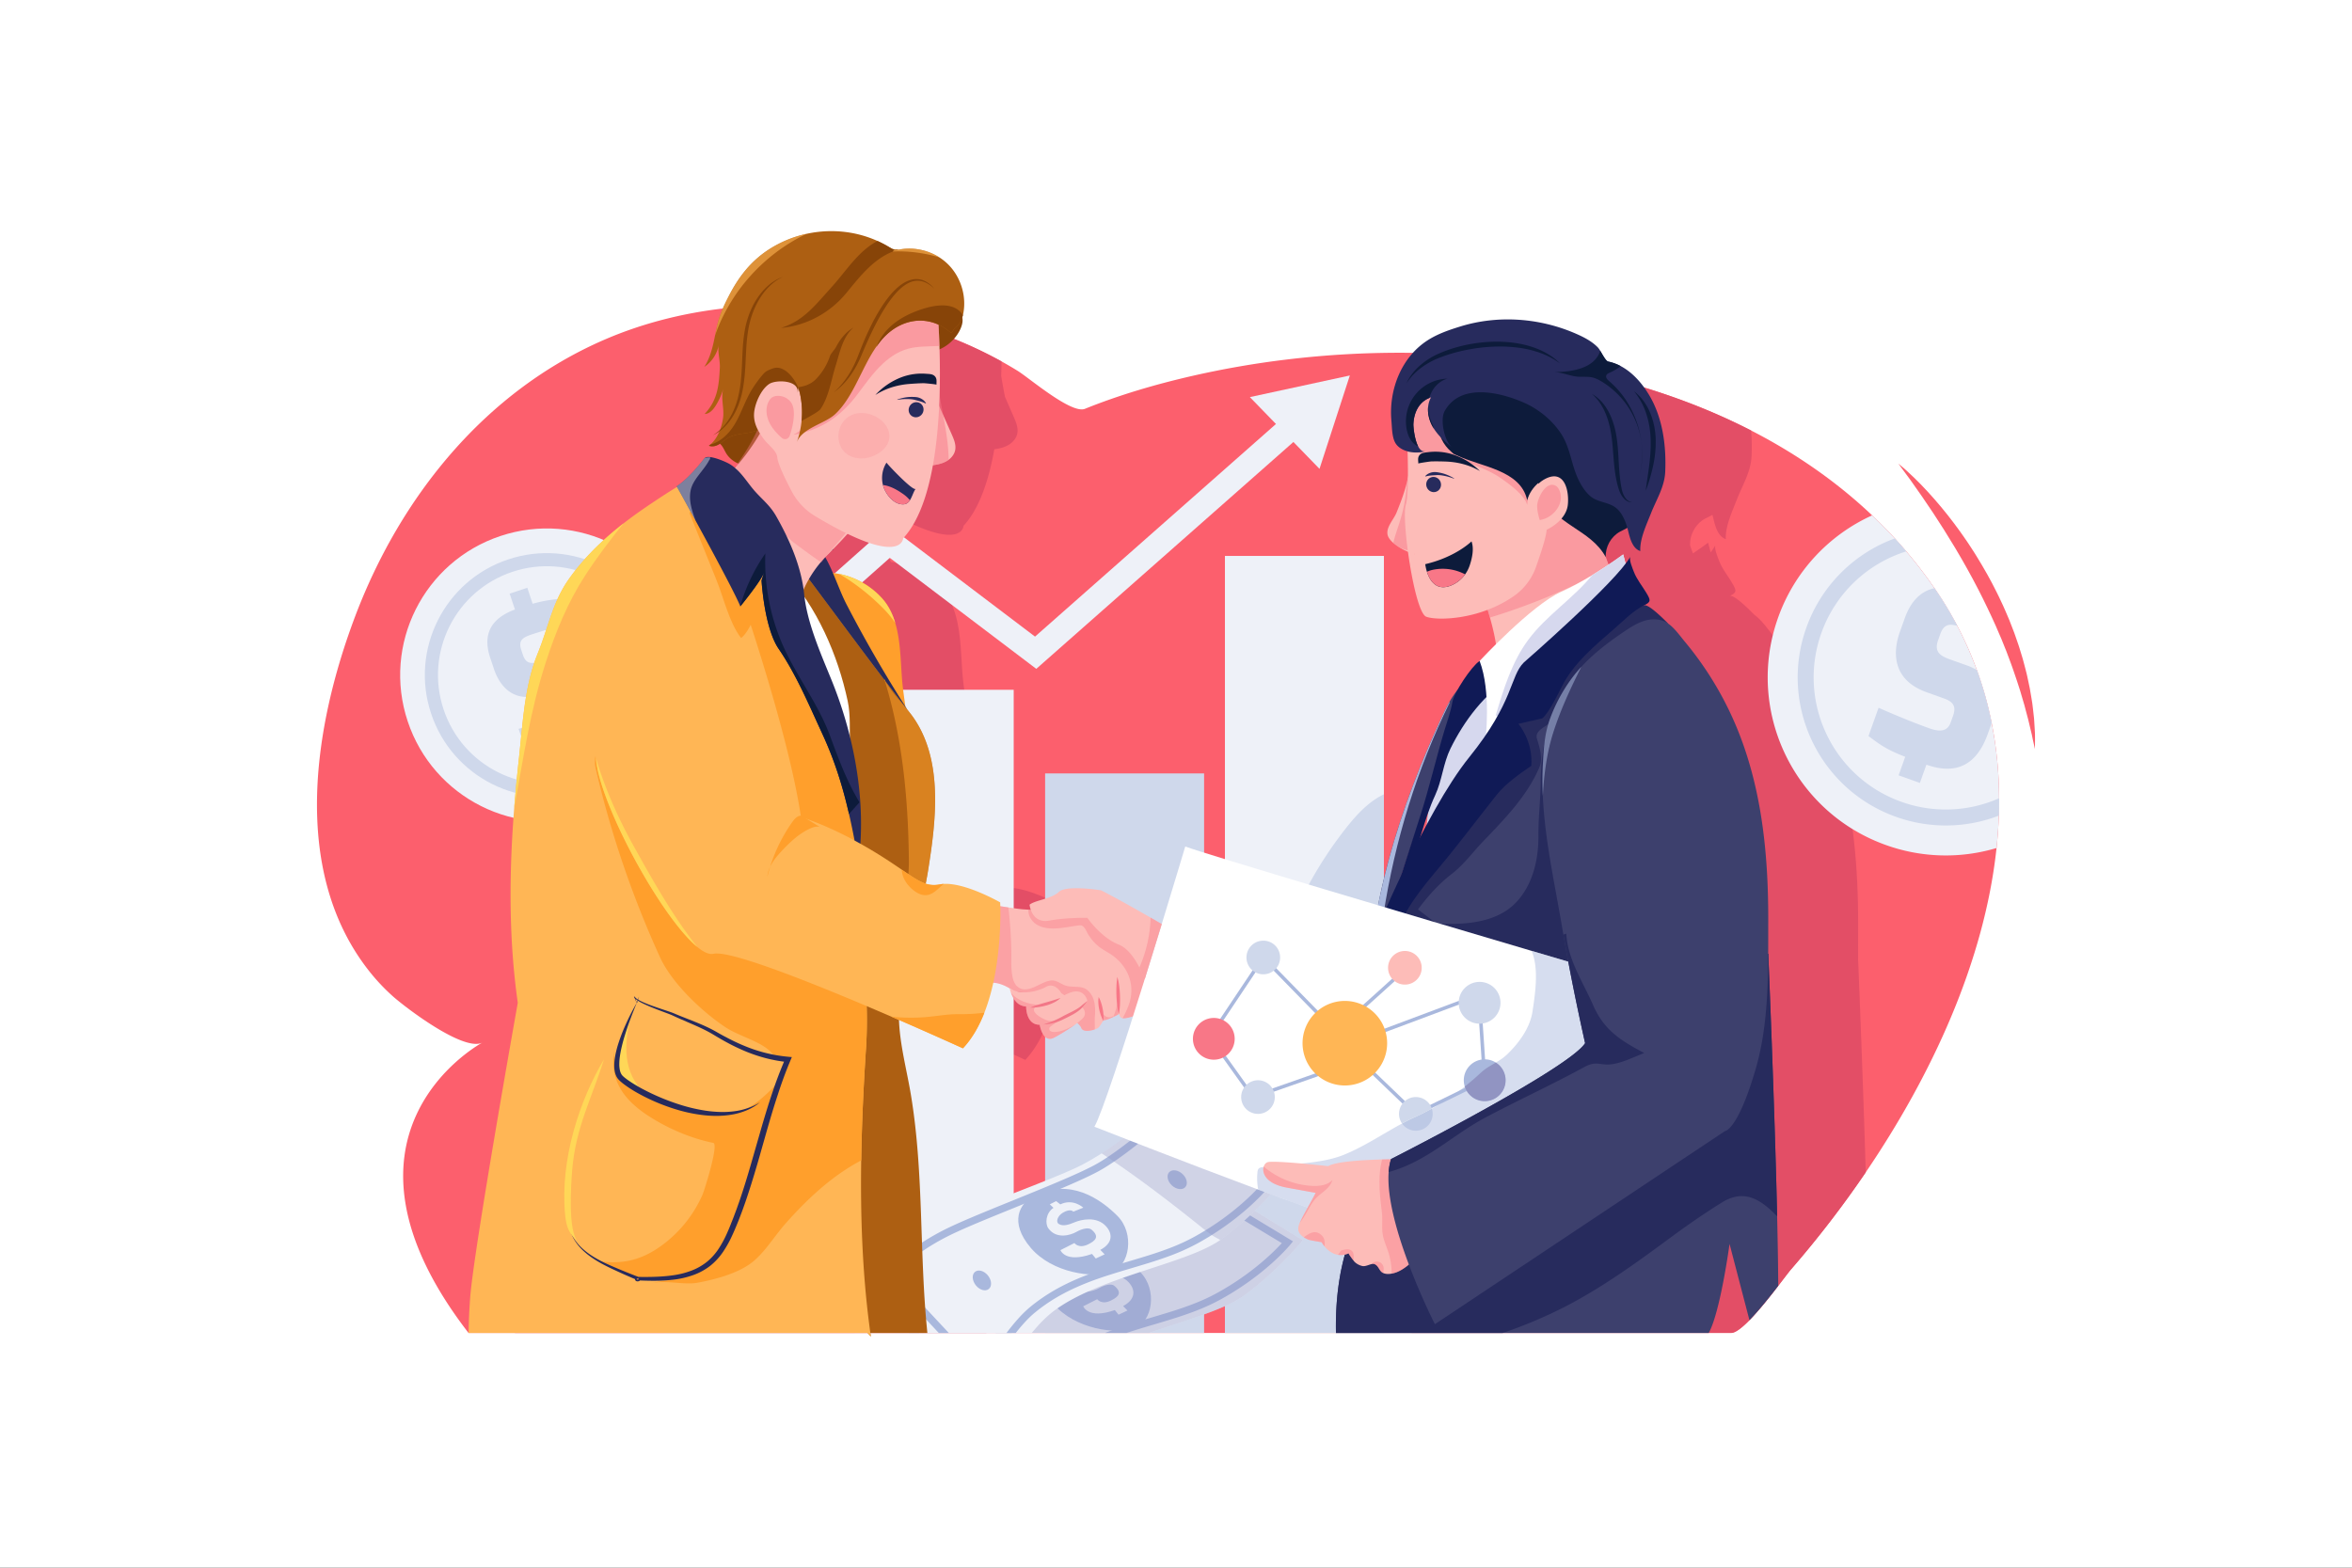 <svg xmlns="http://www.w3.org/2000/svg" viewBox="0 0 4680 3120"><rect x="0" y="0" width="4680" height="3120" fill="#333333" stroke="none"/><defs><style>.cls-1{fill:#fc5f6d;}.cls-2,.cls-25{fill:#fff;}.cls-3{opacity:0.52;}.cls-4{fill:#e34e66;}.cls-5{fill:#d6ebf8;}.cls-6{fill:#eef1f8;}.cls-7{fill:#cfd8eb;}.cls-31,.cls-8{fill:none;}.cls-8{stroke:#0d1b3b;stroke-miterlimit:10;stroke-width:3px;}.cls-32,.cls-9{fill:#a9b8dd;}.cls-10{opacity:0.35;}.cls-11{fill:#9194c2;}.cls-12{fill:#874408;}.cls-13{fill:#fdbcb8;}.cls-14,.cls-25{opacity:0.4;}.cls-15{fill:#f87787;}.cls-16{fill:#ff9f2c;}.cls-17{fill:#ad5f12;}.cls-18{opacity:0.54;}.cls-19{fill:#272b5d;}.cls-20{opacity:0.5;}.cls-21{fill:#0d1b3b;}.cls-22{opacity:0.19;}.cls-23,.cls-26{fill:#ffb655;}.cls-24{fill:#ffd757;}.cls-26{opacity:0.59;}.cls-27{fill:#d6d8ee;}.cls-28{fill:#3d406d;}.cls-29{fill:#101a56;}.cls-30{opacity:0.33;}.cls-31{stroke:#a9b8dd;stroke-linecap:round;stroke-linejoin:round;stroke-width:7px;}.cls-32{opacity:0.48;}.cls-33{fill:#f27787;}</style></defs><title>04</title><g id="_04" data-name="04"><path class="cls-1" d="M2309.82,1196.82c-9,32-16.45,64.22-22.81,96.55s-11.54,64.77-15.26,97.29c-7.44,65-9.17,130.44-2,194.75q2.73,24.09,7.3,47.87c2.88,15.88,6.78,31.53,11.09,47l1.64,5.81.83,2.91.91,2.88,3.64,11.51c2.71,7.57,5.22,15.24,8.2,22.71a466.31,466.31,0,0,0,19.61,44.18c.91,1.8,1.79,3.61,2.72,5.4l2.89,5.32,2.87,5.34,1.44,2.67c.48.88,1,1.74,1.52,2.62l6.15,10.45c2.1,3.46,4.32,6.84,6.46,10.28a451.36,451.36,0,0,0,28.43,39.6c4.94,6.52,10.45,12.55,15.7,18.85,2.73,3.05,5.52,6.05,8.28,9.09l4.16,4.55,4.31,4.4,8.65,8.84,8.94,8.57c1.5,1.44,3,2.9,4.48,4.31l4.62,4.16c3.08,2.77,6.14,5.58,9.21,8.41q-5.34-3.21-10.66-6.51l-5.31-3.32c-1.74-1.14-3.45-2.34-5.18-3.51l-10.32-7.13c-3.36-2.48-6.66-5-10-7.58l-5-3.82c-1.62-1.32-3.21-2.68-4.82-4-3.21-2.7-6.45-5.38-9.65-8.12s-6.19-5.68-9.3-8.53c-1.53-1.44-3.14-2.82-4.6-4.33l-4.48-4.46-4.46-4.49-2.23-2.26c-.73-.75-1.43-1.55-2.14-2.32l-8.56-9.37c-1.45-1.54-2.78-3.18-4.14-4.8l-4.06-4.88-4.06-4.89-3.89-5-3.87-5c-1.28-1.69-2.63-3.34-3.81-5.1l-7.3-10.44c-.6-.87-1.23-1.73-1.81-2.62l-1.72-2.68-3.46-5.36-3.44-5.38c-1.09-1.82-2.15-3.66-3.23-5.49l-3.21-5.52c-1.07-1.84-2.18-3.66-3.16-5.55l-6-11.25c-1-1.87-1.91-3.81-2.85-5.72l-2.78-5.75c-.91-1.93-1.88-3.83-2.75-5.77l-2.58-5.84c-1.69-3.91-3.52-7.77-5-11.75s-3.13-7.92-4.69-11.88l-4.3-12-1.07-3-1-3-2-6.08-2-6.08-1.74-6.14-1.73-6.15-.86-3.08-.78-3.09-3.08-12.39-2.75-12.46q-5.07-25-8-50.3-2.73-25.3-3.55-50.69c-.45-16.92-.4-33.83.46-50.68s2.13-33.67,4.13-50.38q1.47-12.54,3.31-25l2-12.44,2.17-12.41a809.15,809.15,0,0,1,24.3-97.45q3.79-12,7.95-23.77c2.83-7.86,5.67-15.7,8.75-23.46A499.76,499.76,0,0,1,2309.82,1196.82Z"/><rect id="_04-2" data-name="04" class="cls-2" width="4680" height="3120"/><path class="cls-1" d="M3977.26,1623.25q-1.12,32.19-4.58,64.48c-24,225.7-129.14,452.46-260.35,645.56A2076.22,2076.22,0,0,1,3564,2526c-4.4,5.06-13.82,17.65-25.67,33-16.68,21.67-38.22,48.86-57.33,68.4-14.67,15-27.92,25.44-36.49,25.44H932.27c-301.52-390.78,13.89-570.4,27.46-577.88-37.34,18.66-153.47-70.19-178.36-92.45a398.24,398.24,0,0,1-48.81-52.39C578,1731.47,624.56,1443.53,707,1225.77c89.13-235.31,257.31-448,499.5-551.36,72.7-31,151.22-51,231.77-60.38q29.61-3.45,59.52-5c2-.11,4-.2,5.94-.29q14.79-.69,29.6-.88c3.14,0,6.29-.08,9.43-.09h0q38.15-.16,76.28,2.7c.64,0,1.29.1,1.93.16q15.81,1.2,31.59,3,34.07,3.72,67.73,9.87l2.55.47q10.5,1.93,20.92,4.1l7.07,1.51q18.06,3.9,35.89,8.49h0c5.57,1.43,11.1,2.92,16.64,4.44h0q24.07,6.66,47.64,14.59,8.7,2.92,17.31,6,15,5.39,29.83,11.32a840.47,840.47,0,0,1,94.66,44.83q16.38,9.07,32.23,18.87c23,14.2,106.82,86.34,133.71,75.52,69.27-27.92,141.48-49,214.5-65.7a1829.3,1829.3,0,0,1,185.92-32.29,1874.6,1874.6,0,0,1,252.22-13.41q25.8.38,51.64,1.47h0q10.8.46,21.62,1,25.66,1.4,51.33,3.53a1685.2,1685.2,0,0,1,197.77,28.1h0q31.26,6.38,62.15,14,38.13,9.44,75.53,20.82c73.89,22.53,145.35,50.89,212.9,85.57,88,45.2,169.41,101.15,240.82,168.89q23.28,22.08,45.13,45.86,11.61,12.65,22.76,25.79a894.41,894.41,0,0,1,56.09,73.23q1.78,2.58,3.55,5.18a731.72,731.72,0,0,1,41.86,69.81,706.54,706.54,0,0,1,39,88A715.57,715.57,0,0,1,3963,1438.84a781.51,781.51,0,0,1,14.8,149.85Q3977.88,1605.94,3977.26,1623.25Z"/><g class="cls-3"><path class="cls-4" d="M2348.41,2046.08l-.68,1.4C2348,2047.67,2348.27,2047,2348.41,2046.08Z"/></g><path class="cls-4" d="M3697.39,1912.46l-.17,0c.13-22.86.05-45.5.1-67.71.41-153.08-15.79-305.73-82.48-443.59a698.07,698.07,0,0,0-89.12-139.36c-9.65-11.7-21.09-28.48-34.68-38-19.72-20.19-41.6-40-49.15-37.71h0c14.68-7.18,13.52-10.66,4.75-25.66-8.68-14.83-19.86-28.18-26-44.45-2.11-5.59-10.45-25.09-7.13-31.29a120.16,120.16,0,0,1-9.72,14.66l-5-19.32s-11.89,9-30.17,21.36c-.29-.78-.58-1.56-.86-2.33-1.68-4.56-3.32-9.15-4.94-13.73l.13.23c-1-21.38,10.88-42.88,29.45-53.12,4.79-2.64,10.26-4.93,14.95-7.86.51,1.83,1,3.64,1.41,5.4,3.73,15.23,8.69,37.54,25.28,43-1.39-25.27,12.94-55.48,22-78.88,11-28.37,27.8-54.8,29.22-86.1a396.79,396.79,0,0,0-.91-51.17c-67.55-34.68-139-63-212.9-85.57q-37.38-11.4-75.53-20.82-30.87-7.65-62.15-14h0A1685.2,1685.2,0,0,0,2936,708.29,198.72,198.72,0,0,0,2922,801.82c1.32,14.57.86,36.77,10.14,48.93,5.44,7.15,13.85,11.87,23.12,14.44.49,18.73.8,38.11.65,55.54-.66,3-1.33,6-2.06,8.95s-1.44,5.81-2.24,8.7c-5,18.44-12.14,37-19.17,54.67-5.64,14.15-22.23,30.65-18.12,46.74,1.39,5.43,5.7,11,11.49,16.14a93.62,93.62,0,0,0,11.26,8.49l.39.24a122.71,122.71,0,0,0,18.56,9.73c8.26,61.75,23.34,129.73,37.54,135.38,15.85,6.3,69.9,7.48,126.41-14.34,1.62,5.36,3.22,10.71,4.73,16.06a469.24,469.24,0,0,1,12.4,55.54c-20.16,20.23-33.7,35-33.7,35-5.87,3.94-14,13.16-22.34,24.31a316.37,316.37,0,0,0-23.09,36c-.16.19-.32.38-.47.58a181.57,181.57,0,0,0-16.66,25.31c-4.2,7.53-8,15.21-11.34,22.44q-34.42,74-63.07,150.64c-30.36,81.25-55.25,164.8-71.89,250-188.72-57-370.66-112.53-396.77-122.59,0,0-20.61,70-48.33,161.68h0c-4.19-2.45-8.8-5.16-13.73-8l-5.87-3.43-3.33-1.93c-33.43-19.41-76.86-44.2-102.08-56.87,0,0-54.46-9-78.5-1.2a21.25,21.25,0,0,0-8.2,4.44c-15.57,15-48.31,17-60.3,26.69a49.68,49.68,0,0,0,2.49,10.64l-.66,0-13.81-.88c-5.77-.33-18.7-2.14-31.7-4.09-5.69-.87-11.39-1.75-16.51-2.56-.12-5.1-.26-7.92-.26-7.92s-71-41.25-116.1-38.51a56,56,0,0,0-7.88,1c-10.83,2.17-20,1.58-29.34-1.51h0c0-.15.06-.28.08-.43.1-.49.19-1,.28-1.49.26-1.31.51-2.63.76-4,.07-.36.14-.72.2-1.07.16-.85.31-1.7.46-2.54.31-1.7.61-3.39.92-5.09,0-.19.07-.37.1-.56l.15-.89c.28-1.59.55-3.17.82-4.76q.6-3.54,1.16-7.09c16.67-105.93,32.93-237.63-37.54-328.34-1.71-2.19-3.4-4.39-5.1-6.59q-2-3.14-4-6.29c-1.89-13.76-3.76-27.24-5.28-40.2-4.84-41.44-3-91.21-15.56-133.93-5.77-19.68-14.61-37.86-28.57-53a162.82,162.82,0,0,0-79.67-47.8c-1.1-.27-3.51-.73-6.85-1.35-3.55-.66-8.17-1.49-13.42-2.47a350.73,350.73,0,0,0-15.59-32.54c.22-.24.44-.48.67-.71,4.61-4.86,9.25-9.66,13.88-14.46l2.12-1.12-.55-.51c8.39-8.7,16.75-17.43,24.83-26.48l1.79-2h0c1-1.14,2.06-2.27,3.12-3.42,112.85,55.18,114.31,9.41,114.31,9.41,31.22-33.87,50.16-89.8,61.3-152.41,8.28-1.19,16.48-2.89,24-6.41a47.06,47.06,0,0,0,8.33-5c6.58-5,11.73-11.79,13.37-19.85,2.27-11.15-2.37-22.44-6.92-32.86q-8.86-20.28-17.72-40.58c-2.69-14.83-5.36-28.8-7.34-41.19.3-9.77.49-19.44.6-28.94a840.47,840.47,0,0,0-94.66-44.83q-14.78-5.92-29.83-11.32-8.61-3.11-17.31-6-23.57-7.92-47.64-14.59h0c-5.54-1.52-11.07-3-16.64-4.44h0q-17.84-4.59-35.89-8.49L1743.8,628q-10.44-2.16-20.92-4.1l-2.55-.47q-33.63-6.13-67.73-9.87-15.78-1.76-31.59-3c-.64-.06-1.29-.12-1.93-.16q-38.08-2.85-76.28-2.7h0c-3.14,0-6.29,0-9.43.09-.17.79-.33,1.58-.5,2.37-.85,4.33-1.69,8.71-2.56,13.08-4.48,22.85-9.49,45.85-22.14,65.67a69.77,69.77,0,0,0,29.57-45.23c-2.43,13.48,3.1,32.4,2.37,46.8-1.87,37.1-4.32,67.26-31.26,96.64,10.1-.22,17.74-9.14,23-17.84a145.37,145.37,0,0,0,15.38-34.83c-5.81,20,2.47,41.39-.63,61.59a122.85,122.85,0,0,1-6.17,24.16,98.8,98.8,0,0,1-14.78,11.44l5.2-2.82c1.7-1,3.33-2.1,5-3.15.41-.27.83-.53,1.24-.82l1.18-.89,1-.74c-4.31,10.58-10.4,20.35-18.76,27.7-1,.86-2,1.68-3,2.45,8.92,2.77,16,.06,22.67-4.27,5.62,4.91,8.7,12.72,12.53,19.42,5.17,9.06,13.94,16.71,24,21.41-1.63,2.29-3.27,4.57-4.94,6.83l.36.65.4.74-1.23,1.43a89.4,89.4,0,0,0-10.65-7.83c-5.19-3.22-25.58-12.8-39.7-14.65-5.16-.68-9.48-.33-11.91,1.74a5.79,5.79,0,0,0-.9,1s-30.29,40.78-56.93,58l.71,1.29c-12.72,7.55-29.42,18.54-43.43,28s-25.3,17.31-27.19,18.65q-20,14.07-39.46,29.37-14.76,11.65-28.94,24.1c-31.85,28-61,59.12-85,94.06-32.92,48.05-41.35,100.29-62.75,153.16-27.13,67-30.47,143.72-38.23,215.32-.07.63-.13,1.26-.2,1.9q-5.82,53-10,106.39c-10.39,134.74-11.29,270.57,7.49,404.41,0,0-90.54,513.51-98,614.92q-.88,12-1.5,23.42h938c-10.85-148.26-5.26-296.84-29.23-444.46-8.82-54.36-22.9-105-24.89-158.12,75.41,33.16,131.6,59.19,131.6,59.19,19-20.37,33.31-46.23,44.13-74.25a420.57,420.57,0,0,0,18.34-62.48c12.81.53,25.53,6.75,33.71,11.68a63.56,63.56,0,0,0,2.31,8.49c3.74,11,12.69,28.89,31.46,29.17,0,0-.8,38.47,28,38.25,0,0,5.68,36.56,27.17,28.1,4.71-1.87,29-16.08,46.57-29l0,0c1.28-.94,2.54-1.89,3.74-2.81,4.35,4.3,7.26,7.81,7.95,10,3,9.2,18.36,6.84,27.94,3.51,3.46-1.21,6.16-2.55,7.22-3.51,2.94-2.68,7.18-9.76,9.21-13.3.73-1.26,1.18-2.09,1.18-2.09,5.22-.38,12.88-3.43,19.38-6.48l.63-.28c4.45-2.11,8.28-4.16,10.34-5.29,1-.55,1.6-.89,1.6-.89h0l.12-.63c.22.1.81,1.19,2.27,5.34.79,2.23,2.73,3.32,5.27,3.69,6.5,1,16.88-2.69,21.42-3.69-34.62,110.29-67.21,208.8-79.41,229.94,0,0,23.26,9.26,59.85,23.69-13.36,10.34-28.41,21.15-44.93,31.8,74.73,49.71,145,104.66,214.65,161.46a153.8,153.8,0,0,0,29.61,19l.87-.62.78-.56q6.23-4.6,12.23-9.32c3.57-2.79,7.07-5.61,10.52-8.42a762.4,762.4,0,0,0,79.69-76.2c27.93,10.43,53.74,19.86,75.67,27.6-5.95,10.83-11.78,21.61-16.41,32-.17.35-.31.69-.46,1-5.66,13.57-1.31,22.36,9,29a64.38,64.38,0,0,0,9.25,4.88c3.2,1.41,27.21,5.42,27.15,5.29a58.64,58.64,0,0,0,6,8.68c5.59,6.85,15,15.61,27.7,17.73a36.13,36.13,0,0,0,14.21-.54h0c-.45,1.65-.89,3.3-1.33,5s-.87,3.31-1.28,5c0,0,0,.06,0,.08l-1.15,4.71c0,.15-.07.29-.1.44-.39,1.57-.75,3.13-1.1,4.71s-.7,3.11-1,4.67c0,.09,0,.2-.07.29-.35,1.66-.7,3.29-1,4.95a0,0,0,0,0,0,0c-.34,1.64-.67,3.29-1,4.93-.28,1.41-.55,2.84-.81,4.26q-.55,3-1.08,6c-.19,1-.36,2.06-.53,3.07s-.31,1.91-.46,2.86c-.18,1.13-.37,2.28-.53,3.41s-.39,2.52-.58,3.76c-.12.79-.23,1.56-.33,2.33q-.66,4.53-1.21,9c-.13.94-.24,1.88-.34,2.81-.11.76-.2,1.51-.28,2.24q-.84,7.18-1.48,14.19c-.13,1.28-.24,2.55-.35,3.81q-.79,9.28-1.3,18.23c0,.88-.1,1.76-.14,2.63h636c8.57,0,21.82-10.46,36.49-25.44,19.11-19.54,40.65-46.73,57.33-68.4,11.85-15.36,21.27-28,25.67-33a2076.22,2076.22,0,0,0,148.29-192.73C3706.23,2123.7,3697.39,1912.46,3697.39,1912.46ZM2155.48,1991.7l8.38,1A65.22,65.22,0,0,1,2155.48,1991.7ZM2996,1629.33c-.49,4.49-.89,9-1.27,13.54q-6.49,12.27-12.83,24.62c4.9-16.21,9.8-32.43,15.36-48.39C2996.75,1622.5,2996.32,1625.91,2996,1629.33Z"/><rect class="cls-5" x="1321.93" y="1744.41" width="316.26" height="908.47"/><path class="cls-6" d="M2017.06,1372.8V2652.87H1731.8l.9,7.13q-3.18-3.54-6.29-7.13h-25.65V1372.8Z"/><rect class="cls-7" x="2079.58" y="1539.26" width="316.33" height="1113.61"/><rect class="cls-6" x="2437.36" y="1106.39" width="316.33" height="1546.48"/><path class="cls-7" d="M2753.7,1580.8V2652.87H2437.36V2320.52c9-54.65,19.59-109.05,31.35-163,.48-2.22,1-4.43,1.46-6.66h0c15.9-72.33,34.43-144.93,58.34-215.24,1.24-3.67,2.51-7.33,3.78-11q5.76-16.5,11.94-32.78c17.18-45.24,36.91-89.26,60-131.36a799,799,0,0,1,74.9-113.5c20.23-25.48,42.88-50.14,71.89-64.86C2751.9,1581.66,2752.79,1581.22,2753.7,1580.8Z"/><polygon class="cls-6" points="1339.41 1493.23 1304.49 1457.63 1767.89 1045.94 2059.48 1266.96 2560.81 824.49 2595.53 860.31 2062 1331.15 1770.53 1110.24 1339.41 1493.23"/><polygon class="cls-6" points="2625.54 933.1 2685.91 747.27 2486.97 790.31 2625.54 933.1"/><line class="cls-8" x1="2686.47" y1="2014.48" x2="2776.61" y2="1953.76"/><path class="cls-6" d="M3977.26,1623.25q-1.12,32.19-4.58,64.48a352.55,352.55,0,0,1-220-5.91c-184.26-65.72-280.35-268.37-214.63-452.63a353.19,353.19,0,0,1,187.15-203.5q23.28,22.08,45.13,45.86,11.61,12.65,22.76,25.79a894.41,894.41,0,0,1,56.09,73.23q1.78,2.58,3.55,5.18a731.72,731.72,0,0,1,41.86,69.81,706.54,706.54,0,0,1,39,88A715.57,715.57,0,0,1,3963,1438.84a781.51,781.51,0,0,1,14.8,149.85Q3977.88,1605.94,3977.26,1623.25Z"/><path class="cls-7" d="M3977.79,1588.69a261.93,261.93,0,0,1-194.4,7.08c-136.73-48.77-208-199.15-159.26-335.89a262.45,262.45,0,0,1,169-162.54q-11.15-13.14-22.76-25.79a294,294,0,0,0-176.13,177.66c-54.66,153.26,25.25,321.8,178.51,376.47a293.47,293.47,0,0,0,204.53-2.43Q3977.88,1605.94,3977.79,1588.69Z"/><path class="cls-7" d="M3933.6,1333.57a106.87,106.87,0,0,0-19.46-9.1l-35.68-12.73c-23.49-8.37-28.75-18.86-21.9-38l3.9-11c7-19.74,17.11-22,34.15-17.17a731.72,731.72,0,0,0-41.86-69.81q-1.77-2.6-3.55-5.18c-24.87,5.38-45.88,23-59.06,59.59l-9.84,27.58c-8.7,24.38-25.85,91.73,53.61,120.07l34.35,12.25c21.84,7.78,23.43,19.1,17.73,35.06l-4.58,12.84c-6.85,19.19-23.5,18.24-42.34,11.52-41.22-14.7-83.82-33.27-101.08-40.92l-20.07,56.29c25.61,19.26,37.23,27.27,73.08,41.31l-13.16,36.91,42.33,15.1,13-36.35c44.11,15.72,95.12,14.56,122-60.9l6.6-18.52c.42-1.16.83-2.36,1.22-3.56A715.57,715.57,0,0,0,3933.6,1333.57Z"/><path class="cls-6" d="M1364.74,1251.31c-50.91-152.85-216.09-235.48-368.93-184.57s-235.47,216.09-184.56,368.93,216.08,235.47,368.93,184.56S1415.65,1404.14,1364.74,1251.31Z"/><path class="cls-7" d="M1318.17,1266.81c-42.35-127.12-179.73-195.84-306.85-153.5S815.47,1293,857.82,1420.15s179.72,195.85,306.84,153.51S1360.51,1393.93,1318.17,1266.81Zm-161.77,282c-113.42,37.77-236-23.54-273.77-137s23.53-236,137-273.78,236,23.54,273.78,137S1269.82,1511.07,1156.4,1548.86Z"/><path class="cls-7" d="M975.19,1308.35c-17.37-52.74,9.41-80.55,49.44-95.32l-10.54-31.61,35.12-11.7,10.62,31.9a264.92,264.92,0,0,1,67.57-10.25l15.65,47c-22.9,5.48-63,17-81.17,23.05-21.43,6.83-31.32,12.07-24.56,32.38l3,9.1c5.31,15.91,14,20.05,33.52,13.55l29.6-9.85c54.61-18.19,80.89,22.69,90.75,52.29l5.11,15.35c20.85,62.6-11.63,89.25-48.22,101.44l10.05,30.15L1126,1517.5l-10.2-30.62c-30.36,9.1-42,9.8-68.36,10.31l-15.55-46.69c15.08-3.8,52.12-13.38,86.32-24.77,15.62-5.21,26.9-13,21.6-29l-3.55-10.66c-4.4-13.24-11.18-19.77-29.29-13.74l-28.5,9.49c-65.9,22-89-30.41-95.7-50.64Z"/><path class="cls-6" d="M2592.25,2468.3s-49.88,61.1-117,110.09c-.53.39-1.06.77-1.62,1.15l-.88.63c-.41.29-.83.57-1.25.85-.73.5-1.47,1-2.24,1.49-.53.35-1.07.7-1.63,1q-6.3,4-13.53,7.8l-2,1-2.21,1.12c-2.64,1.34-5.35,2.64-8.13,3.94-1.19.56-2.39,1.11-3.6,1.66l-.83.37-.54.24c-2.38,1.08-4.81,2.13-7.28,3.18-3,1.26-6,2.51-9.07,3.75-2.12.85-4.26,1.69-6.43,2.54l-1.9.73-2.95,1.13-3,1.13q-3,1.13-6,2.22l-3.07,1.12-1.18.43-1.91.69-2.88,1-.92.32-5.53,1.94c-1.09.38-2.19.77-3.29,1.14l-10.82,3.7c-5.08,1.71-10.25,3.43-15.46,5.16l-3.36,1.11-8.17,2.68-5.06,1.67c-8.11,2.66-16.32,5.34-24.56,8.08l-3.48,1.15-12.37,4.14-5.09,1.73-7,2.39H1778.7l-.13-.13.07-.1.13-.18.74-1c.12-.15.24-.32.39-.5a2.73,2.73,0,0,1,.21-.3l.46-.62c.58-.77,1.29-1.71,2.12-2.77l.74-1,1.15-1.44.52-.65.25-.3,1.16-1.44,1.55-1.87,1.67-2c.59-.68,1.19-1.39,1.81-2.12s1.28-1.46,1.94-2.23l1.37-1.53,1.92-2.14c.85-.94,1.75-1.9,2.66-2.9l1.17-1.25c1.18-1.25,2.41-2.55,3.69-3.88l1.76-1.81c3.91-4,8.22-8.17,12.92-12.51.62-.57,1.24-1.14,1.88-1.71q4-3.67,8.44-7.43,1.9-1.64,3.89-3.28c5.36-4.43,11.08-8.9,17.17-13.33q1.43-1,2.88-2.07,4.37-3.1,9-6.17c1-.68,2-1.34,3.06-2,1.68-1.09,3.37-2.17,5.09-3.24,4.67-2.9,9.5-5.74,14.5-8.48,1-.55,2-1.09,3-1.62l1.54-.82.46-.24c1-.56,2.09-1.1,3.14-1.63l2.07-1.06,3.88-1.91,4.07-1.94.55-.25,1.62-.75,1.67-.78,2.29-1,2.62-1.18,2.18-1,.51-.23c.91-.39,1.84-.81,2.78-1.23l2.9-1.25c1-.43,1.93-.84,2.91-1.27s2-.87,3-1.3l3.9-1.66,5.59-2.36,5-2.08c2.47-1,5-2.07,7.57-3.11.79-.33,1.58-.67,2.39-1l2.43-1,2.83-1.16,3.17-1.29,2.9-1.17,6.16-2.48,5.19-2.08,11.73-4.68c1.32-.53,2.65-1.05,4-1.57,1-.42,2-.82,3.06-1.22l2.75-1.09.22-.09,2.53-1q9.66-3.81,19.6-7.71l2.86-1.11,2.85-1.12,29.74-11.63,4.63-1.81,2.47-1,8.39-3.28,11.58-4.54h0l.29-.11c.94-.36,1.88-.72,2.81-1.1,2.81-1.09,5.6-2.19,8.36-3.28l5.51-2.17,14-5.54,4.82-1.93c.89-.35,1.76-.69,2.63-1l5.16-2.07c6.61-2.65,13-5.24,19.15-7.75l9.87-4.08,3.07-1.28,2-.83c1.32-.57,2.62-1.11,3.9-1.65l1.91-.82.82-.35,4.92-2.1c9.07-3.93,17-7.52,23.48-10.66,1-.47,1.91-.95,2.82-1.4l.89-.45c1.18-.59,2.3-1.17,3.35-1.73,1.65-.87,3.27-1.76,4.9-2.64,1.38-.76,2.75-1.5,4.1-2.26.87-.48,1.73-1,2.58-1.45,1.26-.7,2.51-1.41,3.74-2.12l3.12-1.81.78-.45c1.38-.81,2.75-1.61,4.09-2.41l3.61-2.17q3.8-2.3,7.51-4.63h0q6.38-4,12.45-8c1-.64,1.95-1.28,2.91-1.94,1.66-1.1,3.3-2.21,4.92-3.31q3-2,5.87-4.07,9.4-6.58,17.93-13c3.4-2.57,6.71-5.1,9.89-7.6l1.91-1.5,1.87-1.49c8.77-7,16.62-13.59,23.47-19.6.91-.8,1.8-1.58,2.67-2.36l.53-.47c.36-.31.7-.62,1-.93,2.73-2.45,5.29-4.77,7.65-6.95l1.74-1.62.38-.36,1.1-1c.61-.57,1.2-1.12,1.77-1.67.26-.25.51-.5.77-.73l1.47-1.41c3.85-3.7,6.9-6.75,9.11-9l.79-.8c1.13-1.17,2-2,2.53-2.65l.2-.2.67-.72,48.51,29.76,41.45,25.43,96.18,59,13.56,8.33,14.74,9Z"/><path class="cls-9" d="M2551.67,2457.69l-15.65-9.45-13.8-8.33-84.86-51.22-41.45-25-46.2-27.89-4,3.57c-.42.38-25.45,22.5-56.07,46.1-7.78,6-15.93,12.12-24.14,18l-.4.29c-14.89,10.65-29.93,20.5-43.23,27.54-2.1,1.12-4.31,2.25-6.61,3.42-5.92,3-12.49,6.16-19.59,9.44-14.16,6.58-30.44,13.68-48,21.07-21.44,9.07-44.72,18.59-68.12,28.1l-18.24,7.4c-15.16,6.15-30,12.19-44.28,18-29.77,12.21-56.7,23.53-77.36,33.15q-13.15,6.12-24.69,12.28-6.85,3.65-13.16,7.26-9.8,5.63-18.34,11.13c-53.32,34.22-71.3,63.54-72.25,65.12l-2.81,4.7.49.52h20l-2-2.15a180.91,180.91,0,0,1,22.61-24.16,322,322,0,0,1,44.41-33.31q8.44-5.34,18.2-10.86,6.33-3.58,13.23-7.19,9.69-5.05,20.53-10.12c19.11-8.9,43.79-19.33,71.19-30.59,15.87-6.53,32.64-13.34,49.76-20.28l12.76-5.18,3.27-1.32c24.81-10.07,49.54-20.18,72.22-29.8h0l1-.43c18.9-8,36.34-15.68,51.21-22.7,7.91-3.74,15.09-7.3,21.37-10.63s13.13-7.35,20-11.72l0,0c18-11.36,37-25.37,54-38.57,22.13-17.25,40.69-33.15,48.63-40.05l44.58,26.91,41.45,25,71.09,42.92,14,8.46,16.62,10,11.5,6.94c-13.65,15-52.22,54.07-113.22,90.3q-7.47,4.44-15.41,8.82c-8.53,4.7-17.22,9-26,12.94-32.73,14.71-67.37,25-103.6,35.74-4.34,1.29-8.7,2.57-13,3.88-22.58,6.74-45.33,13.79-67.91,22.28h0q-6.26,2.34-12.48,4.84h42.6c18.36-6.14,36.77-11.59,55-17,34.56-10.26,67.71-20.1,99.45-33.79,11.2-4.82,22.23-10.13,33.07-16.1,2.84-1.55,5.63-3.13,8.38-4.7A556.74,556.74,0,0,0,2532,2513c23.09-20.81,35-35.42,35.5-36l5.27-6.51Z"/><path class="cls-9" d="M2104.17,2491c-30.89,15.14-51,53.26-8,104s125.23,61.11,161.2,48.64,46.37-77.16,11.3-112.17S2174.25,2456.66,2104.17,2491Z"/><path class="cls-9" d="M2013.05,2652.87H1981a13,13,0,0,1,4.62-9.92,11.16,11.16,0,0,1,1.92-1.23c6.83-3.44,17,.12,23.83,8.74C2011.94,2651.25,2012.52,2652.05,2013.05,2652.87Z"/><path class="cls-9" d="M2398.33,2448.29c8.84,8.23,11.28,20,5.45,26.26s-17.74,4.67-26.59-3.56-11.28-20-5.44-26.26S2389.49,2440.05,2398.33,2448.29Z"/><path class="cls-6" d="M2225.75,2616.48l17.65-8.29-8.65-8.88c24.52-13.06,25.32-31.56,11.39-47-18.71-20.7-50-13.21-62.28-8s-23.35,8.49-31.6,3.49c-6.8-4.13-2.42-16.27,8-22.49,15.43-9.17,20.84-2.1,20.84-2.1l19.86-7.9s-20-19-45.78-6.57l-8.31-6.46-12.62,6.37,7.35,7c-15.23,10-17.15,31.22-10.19,40.83,16.07,22.19,44.35,13.48,55.28,7.27,13.07-7.42,25.18-9.23,30.48-4.83,16.72,13.89,8,22.12-6.3,29.22-19.31,9.58-27.61-2.47-27.61-2.47l-27.87,14.08s9.39,26.37,62.86,7.55Z"/><g class="cls-10"><path class="cls-11" d="M2592.25,2468.3s-49.88,61.1-117,110.09c-.53.39-1.06.77-1.62,1.15l-.88.63c-.41.29-.83.57-1.25.85-.73.5-1.47,1-2.24,1.49-.53.35-1.07.7-1.63,1q-6.3,4-13.53,7.8l-2,1-2.21,1.12c-2.64,1.34-5.35,2.64-8.13,3.94-1.19.56-2.39,1.11-3.6,1.66l-.83.37-.54.24c-2.38,1.08-4.81,2.13-7.28,3.18-3,1.26-6,2.51-9.07,3.75-2.12.85-4.26,1.69-6.43,2.54l-1.9.73-2.95,1.13-3,1.13q-3,1.13-6,2.22l-3.07,1.12-1.18.43-1.91.69-2.88,1-.92.32-5.53,1.94c-1.09.38-2.19.77-3.29,1.14l-10.82,3.7c-5.08,1.71-10.25,3.43-15.46,5.16l-3.36,1.11-8.17,2.68-5.06,1.67c-8.11,2.66-16.32,5.34-24.56,8.08l-3.48,1.15-12.37,4.14-5.09,1.73-7,2.39H1778.7l-.13-.13.07-.1.13-.18.74-1c.12-.15.24-.32.39-.5a2.73,2.73,0,0,1,.21-.3l.46-.62c.58-.77,1.29-1.71,2.12-2.77l.74-1,1.15-1.44.52-.65.25-.3,1.16-1.44,1.55-1.87,1.67-2c.59-.68,1.19-1.39,1.81-2.12s1.28-1.46,1.94-2.23l1.37-1.53,1.92-2.14c.85-.94,1.75-1.9,2.66-2.9l1.17-1.25c1.18-1.25,2.41-2.55,3.69-3.88l1.76-1.81c3.91-4,8.22-8.17,12.92-12.51.62-.57,1.24-1.14,1.88-1.71q4-3.67,8.44-7.43,1.9-1.64,3.89-3.28c5.36-4.43,11.08-8.9,17.17-13.33q1.43-1,2.88-2.07,4.37-3.1,9-6.17c1-.68,2-1.34,3.06-2,1.68-1.09,3.37-2.17,5.09-3.24,4.67-2.9,9.5-5.74,14.5-8.48,1-.55,2-1.09,3-1.62l1.54-.82.46-.24c1-.56,2.09-1.1,3.14-1.63l2.07-1.06,3.88-1.91,4.07-1.94.55-.25,1.62-.75,1.67-.78,2.29-1,2.62-1.18,2.18-1,.51-.23,2.78-1.23,2.9-1.25c1-.43,1.93-.84,2.91-1.27s2-.87,3-1.3l3.9-1.66,5.59-2.36,5-2.08c2.47-1,5-2.07,7.57-3.11.79-.33,1.58-.67,2.39-1l2.43-1,2.83-1.16,3.17-1.29,2.9-1.17,6.16-2.48,5.19-2.08,11.73-4.68c1.32-.53,2.65-1.05,4-1.57,1-.42,2-.82,3.06-1.22l2.75-1.09.22-.09,2.53-1q9.66-3.81,19.6-7.71l2.86-1.11,2.85-1.12,29.74-11.63,4.63-1.81,2.47-1,8.39-3.28,11.58-4.54a1.48,1.48,0,0,0,.29-.12c.94-.36,1.88-.72,2.81-1.1,2.81-1.09,5.6-2.19,8.36-3.28l5.51-2.17,14-5.54,4.82-1.93c.89-.35,1.76-.69,2.63-1l5.16-2.07c6.61-2.65,13-5.24,19.15-7.75l9.87-4.08,3.07-1.28,2-.83,3.9-1.65,1.91-.82.82-.35q2.52-1.05,4.92-2.1c9.07-3.93,17-7.52,23.48-10.66,1-.47,1.91-.95,2.82-1.4l.89-.45c1.18-.59,2.3-1.17,3.35-1.73,1.65-.87,3.27-1.76,4.9-2.64q2.07-1.12,4.1-2.26c.87-.48,1.73-1,2.58-1.45,1.26-.7,2.51-1.41,3.74-2.12l3.12-1.81.78-.45c1.38-.81,2.75-1.61,4.09-2.41l3.61-2.17q3.8-2.3,7.51-4.63h0q6.38-4,12.45-8c1-.64,1.95-1.28,2.91-1.94,1.66-1.1,3.3-2.21,4.92-3.31q3-2,5.87-4.07,9.4-6.58,17.93-13c3.4-2.57,6.71-5.1,9.89-7.6l1.91-1.5,1.87-1.49c8.77-7,16.62-13.59,23.47-19.6.91-.8,1.8-1.58,2.67-2.36l.53-.47c.36-.31.7-.62,1-.93,2.73-2.45,5.29-4.77,7.65-6.95l1.74-1.62.38-.36,1.1-1,1.77-1.67c.26-.25.51-.5.77-.73l1.47-1.41c3.85-3.7,6.9-6.75,9.11-9l.79-.8c1.13-1.17,2-2,2.53-2.65l.2-.2.67-.72,48.51,29.76,41.45,25.43,96.18,59,13.56,8.33,14.74,9Z"/></g><path class="cls-6" d="M2546.86,2356.5a722.84,722.84,0,0,1-95,93.15q-5,4-10.17,8-5.82,4.5-11.83,8.89l-.76.55-.84.59c-23.56,16.63-59.81,30.55-100.87,44.48-13.4,4.53-27.31,9.07-41.45,13.72-36.07,11.84-73.7,24.29-108.36,39-11.65,4.92-22.95,10.1-33.76,15.58-18.5,9.39-35.53,19.69-50.2,31.19l-2.11,1.68a244.85,244.85,0,0,0-28.68,28c-3.31,3.73-6.62,7.6-9.9,11.56H1841.82L1784,2593.25l-10.42-10.72L1760.39,2569l-27.21-28s43.11-62.18,120.37-99.52c13.12-6.35,31.79-14.33,53.55-23.21,19-7.76,40.41-16.22,62.52-24.9,73.3-28.74,154.58-59.79,184.3-75.61,13.45-7.16,26.2-14.67,38.16-22.3a637.93,637.93,0,0,0,93.88-73.11c10.42-9.87,16.05-16,16.05-16l25.4,15.58,16,9.81Z"/><path class="cls-9" d="M2340.67,2245.91l-13.26-8L2304.32,2224l-4,3.56c-.19.18-5.6,5-14.35,12.36-24,20.28-73.2,60.34-109.48,79.57-34.83,18.46-98.73,44.37-160.52,69.43-15.89,6.44-31.48,12.76-46.33,18.86-23.18,9.51-44.56,18.48-62.52,26.48q-6.72,3-12.78,5.82c-97.55,45.41-127.23,93.76-128.45,95.8l-2.81,4.7,16.36,17.51,12.47,13.34,10.26,11,65.84,70.48h20l-10.42-11.15-62.14-66.52-10.34-11.06-12-12.86-11.55-12.36a181.19,181.19,0,0,1,22.62-24.16c17.12-15.55,47.74-38.85,96.36-61.48,2.14-1,4.35-2,6.62-3.05,17.54-8,39-17,62.52-26.71,16.46-6.77,34-13.87,51.81-21.11l16-6.51c24.81-10.07,49.5-20.17,72.18-29.79h0c29.36-12.43,55.31-24.06,73.6-33.76,33.54-17.77,76.36-51.54,102.66-73.4,8.87-7.36,15.86-13.38,20-17l21.47,13,10.39,6.28,167.39,101.05c-11.12,12.21-38.78,40.41-81.61,70q-5.49,3.81-11.32,7.63-6.66,4.38-13.76,8.73c-7,4.29-14.31,8.56-21.93,12.75a396.14,396.14,0,0,1-49.16,22.53c-13.53,5.21-27.36,9.87-41.46,14.32-12.79,4-25.81,7.9-39,11.83l-13,3.88h0c-22.57,6.75-45.31,13.8-67.9,22.28h0l-2.23.84c-10.13,3.85-20.22,8-30.24,12.54h0c-7.92,3.6-15.81,7.45-23.63,11.61h0a362,362,0,0,0-47.5,30s0,0,0,0q-6.61,4.93-13.1,10.31c-.6.49-1.2,1-1.8,1.52a237.1,237.1,0,0,0-22.81,22.74c-7.56,8.51-15,17.72-22,27h18.46c5.59-7.1,11.34-14,17.14-20.33a203.4,203.4,0,0,1,20.31-19.73l1.25-1a334.42,334.42,0,0,1,27-19.93c9.66-6.39,19.49-12.18,29.43-17.47,8.69-4.63,17.45-8.87,26.29-12.8h0c9.69-4.32,19.47-8.27,29.28-12,26.33-9.85,53-17.76,79.25-25.56,11.79-3.5,23.41-7,34.88-10.52,14.06-4.39,27.88-8.95,41.46-14a417.77,417.77,0,0,0,56.19-25.36c10.19-5.62,19.84-11.34,28.91-17.07q7-4.45,13.55-8.86,5.71-3.84,11.08-7.63a541.1,541.1,0,0,0,49.44-39.46c23.1-20.81,35-35.42,35.5-36l5.27-6.5Z"/><path class="cls-9" d="M2058.78,2379.22c-30.89,15.15-51,53.27-8,104s125.23,61.11,161.2,48.64,46.36-77.16,11.29-112.17S2128.86,2344.86,2058.78,2379.22Z"/><path class="cls-9" d="M1965.93,2538.66c7.51,9.47,8.15,21.46,1.44,26.78s-18.24,2-25.75-7.51-8.15-21.46-1.44-26.78S1958.42,2529.19,1965.93,2538.66Z"/><path class="cls-9" d="M2352.94,2336.49c8.85,8.23,11.29,20,5.45,26.26s-17.74,4.67-26.58-3.56-11.28-20-5.45-26.26S2344.1,2328.25,2352.94,2336.49Z"/><path class="cls-6" d="M2180.36,2504.68l17.66-8.29-8.66-8.88c24.52-13.06,25.32-31.56,11.39-47-18.7-20.7-50-13.21-62.27-8s-23.36,8.49-31.6,3.48c-6.8-4.12-2.42-16.26,8-22.48,15.43-9.17,20.84-2.1,20.84-2.1l19.86-7.9s-20-19-45.78-6.58l-8.3-6.46-12.63,6.38,7.35,7c-15.22,10-17.14,31.21-10.19,40.83,16.07,22.19,44.35,13.48,55.28,7.27,13.07-7.43,25.19-9.23,30.48-4.83,16.73,13.88,8,22.12-6.3,29.22-19.3,9.58-27.6-2.48-27.6-2.48L2110.05,2488s9.4,26.37,62.86,7.56Z"/><path class="cls-12" d="M1428.77,880.55c8,4.06,11.38,13.34,15.85,21.08,12.58,21.75,47.12,35,67.76,16.22,23.19-21.11,27.29-77.52,30.88-106.55,1.62-13.13,2.62-27-2.73-39.07s-19.09-21.48-31.71-17.53c-8.24,2.58-14,9.9-18.94,16.94A502.21,502.21,0,0,0,1451,836.41Z"/><path class="cls-12" d="M1902.4,615.09c7.44,3.13,12,11.13,12.8,19.16s-1.83,16-5.46,23.25a81.84,81.84,0,0,1-52.56,42c.76-10.39,1.37-21.73-1.39-31.77S1846,648.13,1836,645.27Z"/><path class="cls-13" d="M2279.9,1942s-19.35,79.63-25.46,80.93c-4.39.95-14.43,4.45-20.71,3.52-2.45-.35-4.33-1.39-5.1-3.52-2.7-7.58-2.31-4.49-2.31-4.49s-.56.32-1.55.85c-2,1.08-5.69,3-10,5l-.6.27c-6.29,2.91-13.7,5.82-18.75,6.19,0,0-.43.79-1.14,2-2,3.38-6.06,10.13-8.9,12.69-1,.93-3.64,2.2-7,3.36-9.25,3.19-24.17,5.44-27-3.36-3.86-12-79.56-66.43-79.56-66.43l-54.08-6.19s-43.08-33.87-67.63-6a44.29,44.29,0,0,0-5.75,8.35c-13.54,25-12.08,3.17-5.35-32.45,10.34-54.77,33.16-142.15,33.16-142.15s17.16,2.83,34.23,5.37c12.57,1.87,25.08,3.59,30.66,3.91,1.76.1,6.49.4,13.35.84,44.15,2.84,176.67,11.52,176.67,11.52l29.36,55.62Z"/><g class="cls-14"><path class="cls-15" d="M2279.9,1942s-19.35,79.63-25.46,80.93c-4.39.95-14.43,4.45-20.71,3.52a178,178,0,0,0,12.48-27c12.68-36.21.63-72-29.51-95.7-8.45-6.63-18.33-11.22-27.07-17.47-9.85-7-17.48-16-24-26.1-4-6.2-8.11-19.66-17.33-18.63-26.51,2.92-60,13.19-84.61-1-10.47-6-18-17.67-17.39-29.74,1.18,0,2.56,0,4.09-.1,44.15,2.84,176.67,11.52,176.67,11.52l29.36,55.62Z"/></g><path class="cls-16" d="M1808.79,1531.72c-1.34,11.67-229.14-283.34-229.14-283.34l6.73-128.78c0,8.23,62.22,18.86,83.79,22.8,3.24.6,5.57,1,6.63,1.3a157.84,157.84,0,0,1,77,45.63c13.49,14.51,22,31.86,27.62,50.65,12.14,40.8,10.36,88.31,15,127.88C1802.63,1419.4,1814.74,1479.64,1808.79,1531.72Z"/><path class="cls-17" d="M1789.36,1995.77q-.84,10.93-.84,21.69,0,3.58.08,7.15c0,1.08.05,2.15.08,3.23,0,.67,0,1.35.08,2,1.93,50.74,15.55,99.07,24.08,151,25.78,156.78,16.19,314.69,32.46,472H1731.8l.9,7.13q-3.18-3.54-6.29-7.13c-9.05-10.42-17.72-21.17-25.65-32.37a256.35,256.35,0,0,1-27.38-48.3c-15.35-36.36-20.21-76.21-23.33-115.55-2.68-33.88-4.17-67.78-4.77-101.7h0c-2.25-126.27,7.86-252.74,15.27-379.24,2.54-43.44,4.77-86.88,6.07-130.31q.12-4.12.23-8.26c.8-30,1.14-60.14-.69-90.08a478.92,478.92,0,0,0-8.35-66.33c-2.26-11.15-5-22.26-8.42-33.19h0c-12.06-39.33-31.46-76.4-60.11-105.66a152.56,152.56,0,0,1-15.78-18.93h0c-24.83-35.15-31.71-76.86-31.53-121.19h0c.11-30.68,3.6-62.63,6.86-94.51q.75-7.32,1.46-14.63c.7-7.17,1.36-14.33,1.94-21.45,0,0,0,0,0,0q.51-6.46,1-12.9c.34-5.25.73-11.11,1.21-17.38q.21-2.76.45-5.62c.87-10.36,2-21.63,3.71-33a276.81,276.81,0,0,1,8.21-38.59c1.4-4.72,3-9.28,4.69-13.62a114.88,114.88,0,0,1,5.17-11.3c.39-.74.8-1.47,1.2-2.19.32-.57.64-1.13,1-1.68s.57-1,.87-1.43c.14-.24.29-.47.44-.71s.36-.58.55-.86.51-.79.78-1.18l.81-1.17.11-.15c.39-.55.79-1.1,1.2-1.63s.84-1.1,1.27-1.63.88-1.06,1.32-1.58.85-1,1.28-1.44l.18.22h0q11,14.65,22,29.34c.4.52.78,1,1.16,1.55q6.65,8.86,13.28,17.75l.81,1.09q15,20,29.88,40.1,19.65,26.45,39.36,52.86,5.91,7.93,11.84,15.86,27,36.08,54.3,72l2.34,3.07q6.11,8,12.23,16,5.29,6.89,10.61,13.76c2.41,3.11,4.83,6.23,7.26,9.33q4.51,5.85,9.11,11.68h0c1.2,1.56,2.43,3.11,3.64,4.67q2.46,3.15,4.94,6.29c68.14,86.6,52.41,212.35,36.3,313.49q-1,6.09-2.06,12.16c-.16.89-.32,1.78-.49,2.68a2,2,0,0,1-.06.35c-.28,1.6-.58,3.19-.88,4.78q-.59,3.12-1.2,6.22c0,.15,0,.28-.08.42l-.09.46q-.51,2.61-1,5.19c-.64,3.13-1.29,6.26-2,9.37-.26,1.26-.54,2.51-.82,3.77s-.55,2.53-.83,3.81-.55,2.47-.84,3.71-.56,2.5-.85,3.75q-1.73,7.5-3.53,15l-.9,3.75c-.6,2.49-1.22,5-1.84,7.48-.3,1.24-.61,2.49-.93,3.73-1.24,5-2.51,10-3.77,14.94-.33,1.24-.64,2.49-1,3.74-.62,2.41-1.23,4.82-1.86,7.23-1.21,4.71-2.44,9.42-3.65,14.12-1,4-2,7.93-3.06,11.89s-2,7.93-3,11.9c-.5,2-1,4-1.49,6l-.3,1.14c-.4,1.61-.8,3.21-1.19,4.82q-2.28,9.16-4.45,18.33-.65,2.68-1.26,5.36-.16.73-.33,1.44l-1.08,4.72c-.29,1.24-.56,2.49-.84,3.74-.21.94-.42,1.87-.62,2.82-.09.4-.18.8-.26,1.2-.32,1.4-.62,2.81-.92,4.21q-.78,3.65-1.54,7.27c-.3,1.49-.61,3-.9,4.46-.42,2.1-.85,4.2-1.25,6.31s-.77,4-1.14,6c0,.23-.09.48-.13.71-.33,1.71-.64,3.44-.94,5.17-.37,2.07-.72,4.14-1.07,6.21-.16,1-.33,1.94-.48,2.91q-.45,2.89-.84,5.78Q1789.94,1988.46,1789.36,1995.77Z"/><g class="cls-18"><path class="cls-16" d="M1846.69,1732c-13,81.25-40.82,159.22-54.46,240.33a278.7,278.7,0,0,0-3.55,55.48c-25-95,20.69-227.66,19.8-315-1-100.28-8.93-202.11-32.17-300.06q-7.05-29.74-16.06-59c-.37-1.2-.75-2.39-1.12-3.58q1.62,3.38,3.46,6.65c11.35,20.32,28.37,37.92,43.35,56.18l0,0c1.5,1.81,3,3.64,4.42,5.47C1878.53,1505.14,1862.8,1630.89,1846.69,1732Z"/></g><path class="cls-19" d="M1762.59,1356.84q-1.85-3.27-3.46-6.65c.37,1.19.75,2.38,1.12,3.58-58.37-76.48-115-154-172.84-230.73a73.51,73.51,0,0,0-10.8,15.65,181.63,181.63,0,0,1-.95-24.14c.74-26,4.33-70,35.7-44.29,37.54,30.82,51.41,90.78,73,132.45q55.68,107.49,121.11,209.54Q1783.8,1384.67,1762.59,1356.84Z"/><path class="cls-19" d="M1658.24,1093.43l-25.65,13.25q-2.27-10.83-4.07-21.75a22.47,22.47,0,0,1,5.76-1.52C1643.17,1082.32,1651.82,1087.19,1658.24,1093.43Z"/><path class="cls-2" d="M1563.46,1148.65q-1.08-5-2.15-9.89c64.27,68.4,106.13,165.54,125.42,256.39,6.16,29,3.23,57,4.79,85.88,1.69,31.38,3.21,62.78,4.35,94.2,1.06,29.41-4.62,68,2.9,96.61l-.07-.26C1653.06,1497.73,1601.65,1323.7,1563.46,1148.65Z"/><path class="cls-17" d="M1823.64,507.78c.63-1.06,2.77-.8,0,0Z"/><path class="cls-17" d="M1829.52,518.74c-12.92,20.14-33,34.32-51.6,49.42a486.09,486.09,0,0,0-98.68,108.9c-23.57,35.65-43.1,75.53-71.11,108.18q-3.12,3.64-6.4,7.15-3.48,3.76-7.15,7.34-3.86,3.76-7.95,7.35c-29.11,25.43-57.51,46.2-96.17,53.81-12,2.36-24.49,3-36,7.61-15.09,6.14-25.52,24.29-43.92,18.67,1-.74,2-1.53,2.89-2.34,14.79-12.86,22.28-33.44,25.22-52.4,3-19.28-5-39.77.6-58.81a137.41,137.41,0,0,1-14.86,33.25c-5.13,8.32-12.52,16.83-22.29,17,26.06-28,28.43-56.84,30.24-92.27.7-13.74-4.64-31.81-2.29-44.69a66.65,66.65,0,0,1-28.59,43.2c12.22-18.93,17.07-40.89,21.4-62.71.84-4.17,1.65-8.35,2.48-12.49,5.09-25.11,13.47-43.66,24.89-65.86,19.52-38,43.93-69.66,80.31-93a227.5,227.5,0,0,1,74.68-30.78c46.9-10.18,96.71-5.71,140.86,14.33,6,2.71,11.93,5.74,17.71,9,4,2.27,8,4.7,12.12,7.05,1.86,1.06,3.73,2.12,5.62,3.13,13.3,7.18,27.19,12.62,41.42,9.13l.65-.17c-.32.53-.27,1.39,1,2.69C1828.51,514.55,1832.56,514,1829.52,518.74Z"/><path class="cls-13" d="M1724.84,1005.61c-.17.78-.35,1.55-.55,2.31s-.39,1.41-.6,2.11c-.34,1.11-.71,2.21-1.1,3.29-.09.25-.17.48-.27.73l-.24.63c-7.63,19.56-24.72,35.89-38.61,51v0l-1.74,1.91c-12.61,14-25.92,27.09-39,40.65q-7.39,7.7-14,16.06l-.68.87a231.41,231.41,0,0,0-48.44,123.14c-40.5-7.09-71.15-36.31-104.4-60.49-23-16.74-46.19-33.63-65.28-54.72-23.12-25.57-59.88-62.85-63.35-97.79-.23-2.42-.37-5,.67-7.2,1.25-2.64,3.93-4.26,6.46-5.74,8.11-4.8,16.2-10,24.18-15.49a464.2,464.2,0,0,0,77.87-68.12c1.33-1.43,2.63-2.87,3.93-4.32q4.46-5,8.78-10.09,7.65-9.06,14.81-18.48a420.58,420.58,0,0,0,24.79-36.37,353.52,353.52,0,0,0,25.74-51c.53-1.33,1.05-2.65,1.56-4,.1-.26.2-.5.3-.75,5.15-13.21,6.3-13.65,20.92-10.69A157.1,157.1,0,0,1,1589.51,814a193.14,193.14,0,0,1,40.11,24.33c.76.59,1.5,1.19,2.22,1.77q2.07,1.65,4.09,3.37l1.4,1.19,1,.85,1.39,1.21.15.13,2.3,2.06c28.08,25.57,49.47,57.7,67.19,91.3C1720,960.46,1729.7,983.24,1724.84,1005.61Z"/><g class="cls-14"><path class="cls-15" d="M1723.76,994.33c-.12.79-.26,1.57-.41,2.34s-.31,1.43-.48,2.15c-.26,1.13-.56,2.25-.9,3.34-.07.26-.14.5-.22.75s-.15.43-.21.64c-6.88,21-24.24,34.31-35.48,53.26l0,0-1.62,2c-11.75,14.69-24.26,28.58-36.45,42.9q-6.93,8.12-13,16.87l-.62.91c-22.69-15.55-54.73-39.22-58.65-42.82-43.94-40.39-83.47-95.67-112.31-147.49l-.34-.62q7.1-9.51,13.68-19.33a418.66,418.66,0,0,0,22.58-37.79,352.6,352.6,0,0,0,22.64-52.41c.46-1.35.89-2.7,1.33-4,.08-.26.16-.51.25-.76,4.35-13.5,5.48-14,20.25-11.92a156.72,156.72,0,0,1,33.47,8.84,193.28,193.28,0,0,1,41.5,21.89l2.32,1.64c2,1.45,4,2.87,5.75,4.22l1,.79,1.46,1.13.15.12c.85.66,1.65,1.3,2.42,1.92,29.56,23.84,52.84,54.64,72.53,87.11C1716.25,949.55,1727.27,971.71,1723.76,994.33Z"/></g><path class="cls-13" d="M1900.56,896.1c-1.59,7.7-6.58,14.19-12.94,18.95a45.52,45.52,0,0,1-8.06,4.76c-10,4.57-21,5.92-31.9,7.22,4.28-45.39,6.61-94.72,10.84-140.2,0-.57.11-1.14.16-1.71l.52,1.17q8.76,19.85,17.54,39.69l17.13,38.75C1898.26,874.68,1902.75,885.45,1900.56,896.1Z"/><g class="cls-20"><path class="cls-15" d="M1887.62,915.05a45.52,45.52,0,0,1-8.06,4.76c-10,4.57-21,5.92-31.9,7.22,4.28-45.39,6.61-94.72,10.84-140.2l.68-.54,9.27-7.38c1.93,13.6,5.08,29.72,8.27,47.07C1882,854.39,1887.33,886,1887.62,915.05Z"/></g><path class="cls-12" d="M1601.73,792.39a199.64,199.64,0,0,1-15.1,14.69c-29.11,25.43-57.51,46.2-96.17,53.81-12,2.36-24.49,3-36,7.61-15.09,6.14-25.52,24.29-43.92,18.67,1-.74,2-1.53,2.89-2.34,20.08-5.14,37.26-21.88,48.31-40.21,13.88-23,21.48-49.45,36-72,13.52-20.94,44.17-62.72,73.85-55.75C1597.78,723,1603,758.92,1601.73,792.39Z"/><path class="cls-13" d="M1797,1071.44s-1.92,59.64-175.19-44.36a125,125,0,0,1-46.21-48.77c-12.64-23.9-27.94-55.19-29-68.39-1-12.52-18-24.74-25.12-33.93-11.85-15.34-22-32.1-21.1-52.23.93-19.61,13.85-49.28,30.66-59.9,13.21-8.36,60.51-8.11,55.85,18.82,12.08-69.86,27.66-139.34,41.54-208.93l62.1-23.59,104.18-39.59,34.13,38.11,34,38s2.44,22.79,4.5,58.82c.73,12.81,1.43,27.3,1.94,43C1873.28,807.09,1867.26,996.22,1797,1071.44Z"/><g class="cls-20"><path class="cls-15" d="M1573.94,800.75A32.17,32.17,0,0,0,1545.3,788a19.78,19.78,0,0,0-8.94,2.88,20.54,20.54,0,0,0-6.3,7.2c-8.09,14.24-5.28,32.66,2.88,46.85,5.77,10,13.88,18.83,22.68,26.58a9.69,9.69,0,0,0,15.55-4C1578.59,846.61,1584.45,815.09,1573.94,800.75Z"/></g><path class="cls-21" d="M1741.72,786.13a137.46,137.46,0,0,1,52.8-35.64,113.77,113.77,0,0,1,48.48-6.6c6.66.54,14,.2,18.33,6.34,3.24,4.6,1.86,10.08,2.13,15.41,0-.78-23.73-3.1-25.94-3-9,.18-18,.73-26.9,1.41C1785.74,765.89,1762.63,772.74,1741.72,786.13Z"/><ellipse class="cls-19" cx="1822.79" cy="815.35" rx="15.21" ry="14.68" transform="translate(153.52 1911.2) rotate(-57.38)"/><path class="cls-19" d="M1785.3,795.24a70.24,70.24,0,0,1,7.21-2.3c2.43-.65,4.9-1.22,7.39-1.69a77.66,77.66,0,0,1,15.27-1.34c2.58.05,5.19.09,7.82.39a26.93,26.93,0,0,1,7.68,2,28.82,28.82,0,0,1,6.85,4.19,20.89,20.89,0,0,1,5,6.18l-.43.44c-2.41-1.06-4.6-2.06-6.83-2.9s-4.45-1.5-6.68-2.13l-6.75-1.84a45.17,45.17,0,0,0-7-1.46,72.53,72.53,0,0,0-7.25-.53c-2.43-.09-4.89-.08-7.35,0a106.75,106.75,0,0,0-14.76,1.53Z"/><path class="cls-19" d="M1822,972.73a25.51,25.51,0,0,0-1.71,2.67c-3.37,5.92-5.78,14.12-9.73,20.18-2.85,4.37-6.48,7.62-11.85,8.08-19.69,1.73-36.47-19.91-41.38-36.7-.16-.57-.32-1.14-.46-1.7a57.35,57.35,0,0,1,7.06-44.52C1767.29,925.71,1817.51,978.77,1822,972.73Z"/><path class="cls-15" d="M1810.53,995.58c-2.85,4.37-6.48,7.62-11.85,8.08-19.69,1.73-36.47-19.91-41.38-36.7-.16-.57-.32-1.14-.46-1.7.63.07,1.25.15,1.86.25,13.84,2.17,26.39,9.33,37.89,17.35A64.94,64.94,0,0,1,1810.53,995.58Z"/><g class="cls-22"><path class="cls-15" d="M1714.44,912.38c28.2,0,64.37-24.33,53.48-55.47-7-20.16-29.28-33.77-49.88-34.92C1655.41,818.5,1649.32,912.4,1714.44,912.38Z"/></g><path class="cls-17" d="M1493.72,769.1a104.94,104.94,0,0,1,8.59-11.4A139.27,139.27,0,0,1,1493.72,769.1Z"/><g class="cls-20"><path class="cls-15" d="M1869.39,688.53l-22,.8c-13.43.5-27,1-40,4.56-45.55,12.45-73.92,54.48-100.65,90.21-32.57,43.57-73.83,72.51-128,81.13,32.92-16.78,59.29-58.63,71.16-93.62s18.94-72.11,37.62-104c16.26-27.74,40.45-49.94,65.73-69.81,23.69-18.61,48.76-35.62,75.66-49.14l34,38s2.44,22.79,4.5,58.82C1868.18,658.31,1868.88,672.8,1869.39,688.53Z"/></g><path class="cls-17" d="M1917.21,621.23c-.32,1.92-.7,3.84-1.17,5.75-2.23,9.15-6.27,18-13.65,23.64-8.91,6.85-5.23,16-13.86,8.79-23.92-19.92-55.36-26.69-85.2-16.9-78.46,25.75-86.59,130.15-141.36,181.58-20.86,19.6-66,27.34-76.7,56.58A175.84,175.84,0,0,0,1593,789.2a101.56,101.56,0,0,0-4.21-16.32c-.28-.78-.58-1.56-.9-2.36-7.43-18.18-27.35-43.78-48.4-37.75-14.57,4.17-27.18,13.4-37.16,24.93,8-11.69,14.44-24.45,20.83-37.11,4-7.94,8.07-16,9.6-24.76,3.38-19.22-.39-39.52,2.6-58.86,8-52,42.73-98,87.93-124.92,28.72-17.1,66.3-20.85,103.31-19.86,16.88.44,33.63,1.89,49.37,3.5l4.21.44,7.63.82h.15c27.66-5.76,57.43.09,81.21,15.28A105,105,0,0,1,1885.37,525C1910.71,549.34,1923,586.56,1917.21,621.23Z"/><path class="cls-12" d="M1916,627c-2.23,9.15-6.27,18-13.65,23.64-8.91,6.85-5.23,16-13.86,8.79-23.92-19.92-55.36-26.68-85.2-16.9-24.74,8.12-45.45,26.18-59.49,48.21a120,120,0,0,1,5.85-12.74c14.63-27.27,40.94-45.42,69-56.87,24.64-10.06,65.72-22.32,88.89-3.53A40.84,40.84,0,0,1,1916,627Z"/><path class="cls-23" d="M1732.7,2660q-3.18-3.54-6.29-7.13h-794c.28-20.59,1.17-44.13,3.1-70,7.21-96.82,94.76-587.1,94.76-587.1-18.16-127.79-17.29-257.48-7.24-386.12,2.65-34,5.94-67.83,9.68-101.59.07-.6.13-1.21.2-1.81,7.5-68.36,10.74-141.6,37-205.58,20.7-50.48,28.84-100.36,60.68-146.24,23.15-33.36,51.37-63.06,82.16-89.8q13.69-11.88,28-23c12.49-9.75,25.26-19.09,38.16-28,3.67-2.55,43.72-30.1,68.29-44.52,10.23-6,17.79-9.75,18.89-8.44l9.35,11.06,19.46,23,9.7,11.48q10.85,12.81,21.68,25.64c19,22.52,42,44.18,62.58,66.77q4.2,4.62,8.26,9.3c.76.89,1.53,1.78,2.28,2.67,2.57,3,5.07,6.07,7.5,9.15.8,1,1.59,2,2.38,3.07s1.75,2.29,2.6,3.44,1.54,2.08,2.29,3.13l.24.34c.69.94,1.35,1.9,2,2.85.25.35.5.7.73,1,.71,1,1.4,2.07,2.1,3.11,1.41,2.14,2.81,4.3,4.21,6.46q1.77,2.73,3.53,5.49l1.53,2.41q1.8,2.84,3.56,5.69t3.46,5.61q1.45,2.37,2.89,4.76,2.84,4.68,5.59,9.4c.63,1.06,1.25,2.12,1.87,3.19q6.51,11.17,12.73,22.54,1.38,2.5,2.74,5c1,1.85,2,3.71,3,5.57q2.55,4.79,5,9.58l2.76,5.34,2.59,5.1q1.2,2.36,2.38,4.72c.2.38.4.78.58,1.16l2.29,4.62h0a1.2,1.2,0,0,1,.13.25.2.2,0,0,1,0,.09q3.51,7.1,6.91,14.22h0q2,4.13,3.9,8.25v0c.4.86.81,1.72,1.21,2.59q2.88,6.15,5.68,12.36l2.27,5q1.07,2.37,2.12,4.75c1,2.27,2,4.54,3,6.82.71,1.59,1.4,3.19,2.09,4.78.24.56.49,1.11.72,1.66l2.28,5.31q5.1,11.92,10,23.94c.6,1.46,1.19,2.92,1.79,4.39,1,2.45,2,4.91,3,7.37.72,1.79,1.44,3.58,2.14,5.38q8.71,22,16.87,44.13c.81,2.16,1.6,4.31,2.39,6.47.91,2.49,1.81,5,2.72,7.48q5.43,15,10.66,29.94c.88,2.49,1.75,5,2.62,7.48l2.59,7.5q1.29,3.75,2.57,7.5c1.05,3,2.08,6.07,3.12,9.11q2,5.88,4,11.77,4.05,12,8,24.09c.58,1.76,1.15,3.53,1.71,5.29,0,.13.08.25.11.38.57,1.76,1.11,3.5,1.64,5.27a0,0,0,0,0,0,0q.75,2.46,1.45,4.93c.09.3.18.6.26.9q.75,2.58,1.45,5.16c.37,1.36.74,2.72,1.09,4.09.28,1,.57,2.12.84,3.18q1,3.82,1.89,7.66c.3,1.24.59,2.48.87,3.73s.55,2.4.83,3.61.57,2.58.84,3.88.53,2.5.79,3.76c.35,1.6.67,3.22,1,4.84.61,3.1,1.2,6.22,1.76,9.34q.71,3.9,1.35,7.81s0,0,0,0l.15.93q.43,2.63.84,5.25c0,.24.08.47.11.71.24,1.53.47,3.06.69,4.6s.43,3,.64,4.44c.18,1.27.35,2.55.52,3.82s.35,2.63.52,3.95c.33,2.58.64,5.17,1,7.75.12,1,.24,2,.35,3.06.47,4.11.89,8.23,1.29,12.37.24,2.5.48,5,.7,7.51s.45,5.16.65,7.74q.29,3.59.55,7.18c0,.38,0,.76.08,1.15q.24,3.35.47,6.71.29,4.45.54,8.92.18,3.07.34,6.13l.3,6.06c0,.13,0,.25,0,.38.13,2.77.26,5.56.37,8.33q.4,9.3.7,18.63.15,4.34.27,8.68l.15,5.63q.11,3.89.2,7.78.29,11.67.52,23.33c.49,22.72.93,45.33,1.8,67.66.87,22,2.19,43.68,3.62,65.28.2,3.07.41,6.14.61,9.2.12,1.88.25,3.75.38,5.63.19,2.71.37,5.44.55,8.15l.45,6.65q.54,8.14,1.06,16.28c.21,3.06.4,6.11.58,9.18s.38,6.11.55,9.16c.06,1,.12,2,.17,2.93q.18,3.12.35,6.24l0,.57c.13,2.35.26,4.7.37,7.06,0,.51.06,1,.08,1.55q.18,3.09.31,6.19.18,3.71.33,7.41c0,.06,0,.12,0,.18q.13,3.27.26,6.56c0,.89.07,1.76.1,2.64q.21,5.83.36,11.68c0,.41,0,.81,0,1.21,0,1.85.1,3.7.13,5.56,0,1.54.07,3.07.09,4.61s0,2.78.07,4.17c0,2.39.06,4.79.07,7.19s0,4.78,0,7.18c0,13.55-.28,27.19-.92,40.93q-.33,6.87-.77,13.77c-4.81,73.52-8.46,148.51-9.55,223.68-1.6,109.63,2.24,219.63,15.88,326q1.11,8.73,2.23,17.44Z"/><path class="cls-16" d="M1540.12,2167.41c-15.48,33.54-18.68,94.26-27.31,124.45-14.73,51.54-34.51,102.18-55.23,151.57-10.58,25.22-23.12,50.58-43.71,68.6-17.15,15-37.84,23.4-60,28-26.86,5.54-55.93,5.5-83.57,4.76l-.13-.06q-27.75-11-54.9-23.39c-7.42-3.38-14.9-7-22.15-11,49,6,87.65-2.75,132.53-38.49a248.45,248.45,0,0,0,72.05-93.81c3.92-8.9,33.07-101.1,21.6-103.44-43.39-8.86-87.1-27.34-124.54-50.84-51.93-32.61-85.27-73.94-71-139.2-21.15,97.06,154.24,130.13,218.61,132.15,43,1.34,77.9-32.6,107.21-64.07A58.2,58.2,0,0,0,1540.12,2167.41Z"/><path class="cls-24" d="M1283.38,2176.41c-22.9-11.7-40.28-23.41-48.19-31.32-20.89-20.9,4.13-87.71,20.3-124.49C1241.51,2076.48,1238.24,2134.71,1283.38,2176.41Z"/><path class="cls-19" d="M1512.27,2193.85q-2.82,2.18-5.68,4.34l-6,4c-2.06,1.22-4.18,2.35-6.28,3.53s-4.33,2.1-6.5,3.15a134,134,0,0,1-27.63,8.7c-19,3.75-38.65,4.05-57.89,2.09A303.52,303.52,0,0,1,1345.6,2208c-9.25-2.77-18.35-5.95-27.36-9.4s-17.84-7.3-26.57-11.4-17.29-8.57-25.67-13.39a241.68,241.68,0,0,1-24.47-15.95c-2-1.52-3.91-3-5.81-4.7-1-.81-1.91-1.7-2.85-2.57l-1.4-1.37c-.48-.48-1-1.11-1.47-1.66a25.67,25.67,0,0,1-2.59-3.61,16.81,16.81,0,0,1-1-1.91c-.31-.64-.65-1.29-.92-1.94a41.14,41.14,0,0,1-2.3-7.88,66.27,66.27,0,0,1-.9-15.42A117.13,117.13,0,0,1,1224,2102a209.81,209.81,0,0,1,7.35-28.14q4.59-13.7,10.17-26.93c3.79-8.79,7.73-17.49,12-26q3.2-6.4,6.56-12.71c2.29-4.19,4.57-8.37,7-12.46-1.83,4.4-3.64,8.79-5.37,13.22s-3.5,8.84-5.17,13.28c-3.35,8.88-6.6,17.78-9.54,26.77s-5.78,18-8.13,27.08c-1.15,4.55-2.26,9.1-3.22,13.66s-1.73,9.15-2.36,13.71a106.54,106.54,0,0,0-1,13.6,56.92,56.92,0,0,0,1.18,13,32,32,0,0,0,1.87,5.72c.21.44.45.84.67,1.26a9.44,9.44,0,0,0,.68,1.21,15.19,15.19,0,0,0,1.62,2.12c.32.33.54.64.91,1l1.17,1.09c.83.72,1.63,1.45,2.51,2.14,1.71,1.42,3.54,2.78,5.38,4.13a245.09,245.09,0,0,0,23.54,14.79c8.12,4.6,16.48,8.84,24.94,12.85s17.07,7.76,25.77,11.23,17.52,6.66,26.42,9.57a337,337,0,0,0,54.47,13.18,247.89,247.89,0,0,0,27.85,2.6,176.12,176.12,0,0,0,27.93-1.14A129.21,129.21,0,0,0,1512.27,2193.85Z"/><path class="cls-16" d="M1723.24,2085.75c-4.81,73.52-8.46,148.51-9.55,223.68-30.26,15.87-57.94,35.89-83.65,58.33-23.77,20.72-45.85,43.51-66.74,67-22.58,25.39-42.89,60.3-70.06,80-28.28,20.52-71.88,32-105.75,38.17-26.78,4.84-66.91-6.19-91.3,1.32,20.56-6.68,41.34-4.12,57.64-14.27,22.2-4.59,42.89-13,60-28,20.59-18,33.13-43.38,43.71-68.6,37.14-88.54,56.18-183.28,87.08-273.9,7-20.6,14.68-41,23.28-61.05-8.86-.86-17.42-2.08-25.77-3.64-16-30.27-67.29-39.42-99.54-61-46.84-31.41-105.79-87.24-129.37-138.89a1994.13,1994.13,0,0,1-127.71-374.55c-9.25-39.65,22.21-68.53,48.5-99.61,4.57-5.41,10.1-10.88,17.13-11.66,9.44-1,17.4,6.52,23.7,13.62,83.07,93.44,140.37,208.92,232,294,64.32,59.74,142.88,101.91,211.09,157.16C1722.37,1950.89,1727.74,2016.81,1723.24,2085.75Z"/><path class="cls-16" d="M1712.53,1750.93c-29.32,8.45-64.93-8.69-89.06-30.66-64.69-58.87-95.28-145.39-123.49-228.19-22-64.62-53.31-128.77-57.7-197.91-4-62.73,4.44-138.34,41.76-189.41,1.53-2.09,3.09-4.2,4.74-6.22,11.21,12.33,21.69,24.94,30.39,38.11,74.35,112.68,121.3,242,163.57,369.37C1708.53,1583.72,1710.79,1668.1,1712.53,1750.93Z"/><g class="cls-14"><path class="cls-15" d="M2178.52,2023.56c-.66,8.2.09,16.86-.13,25.23-9.25,3.19-24.17,5.44-27-3.36-3.86-12-79.56-66.43-79.56-66.43l-54.08-6.19s-43.08-33.87-67.63-6a157.5,157.5,0,0,1-11.1-24.1c10.34-54.77,33.16-142.15,33.16-142.15s17.16,2.83,34.23,5.37a862.77,862.77,0,0,1,5.95,90.88c.21,16.79-2.39,52.81,10.85,65.55,20.82,20,48.63-10.78,70-11.13,9.71-.16,17.75,7.21,27,10.24,13.91,4.57,30.92-.59,42.52,8.33C2179.17,1982.5,2180.08,2004.46,2178.52,2023.56Z"/></g><path class="cls-23" d="M1958.7,2015.5c-10.47,26.74-24.34,51.43-42.67,70.88,0,0-62-28.35-142.44-63.08-43.14-18.62-91.61-39.09-138.65-58q-6.57-2.64-13.09-5.23c-93.8-37.32-179.37-67.08-202.28-61.82l-.66.13c-8.28,1.51-19-3.57-31.39-13.7-63.83-52.36-170.13-239.53-196.65-345.2a.11.11,0,0,1,0-.07,222.75,222.75,0,0,1-5.07-25.92,121.8,121.8,0,0,1-1-14.23L1242.41,1215l173.64-119.84c25.09,46.71,49.2,92.77,57.08,111.6,0,0,2.35-2.86,6-7.46,18,53.18,93,280.16,114.6,426.67,0,0,45.22,13.53,105,45.88.54.28,1.06.57,1.58.85q6,3.27,11.65,6.42c37.16,20.82,62.85,38.35,82.5,51.81,33.94,23.23,49.88,34.31,75.8,29.16a55.68,55.68,0,0,1,7.62-.94c43.6-2.61,112.27,36.77,112.27,36.77S1996.5,1919,1958.7,2015.5Z"/><path class="cls-23" d="M1479.13,1199.29c-3.65,4.6-6,7.46-6,7.46-7.88-18.83-32-64.89-57.08-111.6l9.7-6.69,49.49,99.42S1476.64,1191.91,1479.13,1199.29Z"/><path class="cls-16" d="M1372,1021.23,1426,1155.4c14.33,35.56,25.32,84.51,48.68,114.44,24.07-18.69,37.84-82.06,55.46-110.09,14.86-23.63,2.83-25.75-6.42-52.09s-27.86-48.34-48-67.66c-14.23-13.65-30.19-26.68-49.37-31.2S1381.14,1003.8,1372,1021.23Z"/><path class="cls-19" d="M1712,1679.11q-5.64-3.15-11.65-6.42c-3.42-18-7-35.46-11-52.72-12.43-54.42-28.38-106.22-53.62-160.68-26-56.23-51.3-116.68-86.39-168.07-28.85-42.24-34-136-34-136l5.1-16.33c-4.09,12.7-29.52,45.54-41.33,60.36-3.65,4.6-6,7.46-6,7.46s-.11-.27-.17-.4c-8-19.09-32-64.82-56.91-111.2-10.9-20.27-22-40.65-32-59,0,0,0,0,0,0-11.89-21.76-22.28-40.62-29.11-53-5.34-9.66-8.5-15.35-8.5-15.35,25.76-16.47,55-55.39,55.06-55.4a5.3,5.3,0,0,1,.86-.91c2.35-2,6.53-2.31,11.52-1.66,13.64,1.77,33.36,10.92,38.39,14,22.18,13.59,33.53,35.57,50.31,54.35,15.4,17.25,29.69,27.85,41.7,48.88,26.78,46.93,50.37,101.14,55.8,155.09,5.71,56.85,32.78,118,54.33,170.88C1695.53,1454,1719.14,1569.26,1712,1679.11Z"/><path class="cls-19" d="M1272,1983.59a12.73,12.73,0,0,0-1.44,2.94,26.86,26.86,0,0,0-.83,3.17,28.79,28.79,0,0,1-.84,3.22,12.76,12.76,0,0,1-1.48,3l-.34.51-.25-.58-5.11-11.88,1.24-.5a10.71,10.71,0,0,0,3.19,3.59,33,33,0,0,0,4.23,2.8c1.5.82,3,1.7,4.51,2.43l2.31,1.13c.78.37,1.57.71,2.35,1.07,6.28,2.81,12.74,5.26,19.23,7.61s13.06,4.53,19.62,6.74,13.15,4.32,19.76,6.77l2.51,1,2.38,1c1.59.68,3.17,1.36,4.77,2q4.79,2,9.6,3.89l19.34,7.63c12.89,5.15,25.8,10.49,38.33,16.87l4.68,2.45,4.62,2.57c3,1.7,6,3.42,9,5.08s6,3.33,9.08,4.92,6.07,3.22,9.13,4.79a386.17,386.17,0,0,0,37.48,16.82,297,297,0,0,0,79.37,18.55l7.18.64-2.83,6.71c-9.4,22.34-17.71,45.14-25.18,68.26-7.63,23.06-14.58,46.39-21.29,69.82l-10,35.2c-3.31,11.75-6.62,23.51-10.1,35.23-6.89,23.47-14.07,46.9-22,70.12-1.93,5.82-4.07,11.58-6.13,17.36s-4.3,11.51-6.47,17.25c-1.08,2.88-2.19,5.74-3.39,8.57l-3.51,8.53c-2.31,5.69-4.8,11.34-7.38,17a225.77,225.77,0,0,1-18.08,32.82,125.66,125.66,0,0,1-25.58,28.15,121.9,121.9,0,0,1-33.23,18.43,175.91,175.91,0,0,1-36.44,9,297.51,297.51,0,0,1-37,2.7c-12.32.17-24.59-.18-36.82-.67l1.48-6.67a6.77,6.77,0,0,1,.89.48,4.2,4.2,0,0,1,.58.43c.11.09.22.2.32.3a4,4,0,0,1,1.08,2.06,4.49,4.49,0,0,1,0,1.1,3.63,3.63,0,0,1-.23,1,2.91,2.91,0,0,1-.19.43,1.92,1.92,0,0,1-.18.31,4.74,4.74,0,0,1-.4.54,5.1,5.1,0,0,1-.68.62,5.94,5.94,0,0,1-1.9.92,8.54,8.54,0,0,1-1.54.3,8,8,0,0,1-1.69,0,5.15,5.15,0,0,1-2.49-1,4.12,4.12,0,0,1-.4-.33,3.39,3.39,0,0,1-.39-.44,4.07,4.07,0,0,1-.62-1.08,4.57,4.57,0,0,1-.27-1.18,5.29,5.29,0,0,1,0-1,5.44,5.44,0,0,1,.86-2.17l.94-1.64,2,.08,2.94.12-1.59,6.31-9.41-3.92-9.64-4.13c-6.42-2.77-12.79-5.65-19.14-8.56-12.66-5.87-25.4-11.71-37.61-18.71s-23.86-15-34-24.85-18.35-21.6-23-34.79a82.9,82.9,0,0,0,10.32,18,104.63,104.63,0,0,0,14.09,15.2c10.32,9.21,22.14,16.57,34.39,23s25.07,11.8,37.9,17.2q9.62,4,19.32,7.87l9.7,3.83,10,3.87,16.93,6.56-18.52-.25-3,0,3-1.56s0,0,.15-.48a1.55,1.55,0,0,0,0-.53,2.34,2.34,0,0,0-.16-.72,2.7,2.7,0,0,0-.39-.69,1.63,1.63,0,0,0-.25-.27,1.29,1.29,0,0,0-.21-.19,1.8,1.8,0,0,0-.77-.37s0,0,.14,0a1.26,1.26,0,0,0,.26-.06s.08-.08-.24.14a2.46,2.46,0,0,0-.34.31c0,.06-.19.23-.26.35a2.25,2.25,0,0,0-.12.21,3.52,3.52,0,0,0-.15.33,3.18,3.18,0,0,0-.17.75,2.54,2.54,0,0,0,0,.87,2.87,2.87,0,0,0,.47,1.15,1.87,1.87,0,0,0,.26.32l.15.15.21.16c.13.07,0,0,.08,0l1.47-6.66c24.33.3,48.66,0,72.32-3.75a166.81,166.81,0,0,0,34.37-9.16,114.27,114.27,0,0,0,30.24-17.5,115.54,115.54,0,0,0,23.14-26.14,214.76,214.76,0,0,0,16.82-31.47c2.44-5.49,4.81-11,7-16.69s4.54-11.23,6.62-16.93,4.34-11.31,6.32-17.05,4.1-11.42,6-17.19c7.79-23,14.82-46.29,21.59-69.7l20.24-70.36c6.84-23.47,13.9-46.93,21.72-70.18s16.52-46.25,26.33-68.8l4.36,7.35q-10.53-1.08-21-2.89l-5.2-1-5.18-1.07c-3.47-.67-6.88-1.56-10.31-2.37a314.4,314.4,0,0,1-40.09-13.2,394.72,394.72,0,0,1-38-18c-6.18-3.28-12.24-6.74-18.25-10.29-3-1.76-6-3.6-9-5.38l-4.39-2.6-4.47-2.5c-12-6.54-24.58-12.16-37.27-17.64l-19.09-8.27q-4.77-2.1-9.53-4.25c-1.58-.72-3.16-1.46-4.74-2.2l-2.36-1.1-2.28-1c-6.3-2.58-12.85-4.94-19.33-7.39s-13-4.93-19.42-7.55-12.84-5.39-19.08-8.51c-.78-.39-1.57-.77-2.34-1.18l-2.31-1.26c-1.55-.8-3-1.78-4.52-2.69a35.13,35.13,0,0,1-4.27-3.16,11.69,11.69,0,0,1-3.4-4.32l1.24-.5,4.5,12.13-.59-.07a12.13,12.13,0,0,0,1.55-2.8,27,27,0,0,0,1-3.12,29.51,29.51,0,0,1,1-3.15A13.08,13.08,0,0,1,1272,1983.59Z"/><path class="cls-15" d="M2226.32,2018.39a131.83,131.83,0,0,1-3.38-18.45c-.73-6.16-1.19-12.33-1.43-18.5s-.25-12.36,0-18.56a160.24,160.24,0,0,1,1.73-18.65,106.74,106.74,0,0,1,3.79,18.41c.8,6.16,1.28,12.34,1.51,18.53s.22,12.38-.08,18.58A129,129,0,0,1,2226.32,2018.39Z"/><path class="cls-15" d="M2195.42,2030.75a53.27,53.27,0,0,1-5.19-11,86.56,86.56,0,0,1-3.15-11.44,82.74,82.74,0,0,1-1.56-11.78,49,49,0,0,1,.63-12.15,61.53,61.53,0,0,1,4.8,11.12,96.84,96.84,0,0,1,3,11.41,94.94,94.94,0,0,1,1.65,11.7A56.67,56.67,0,0,1,2195.42,2030.75Z"/><path class="cls-12" d="M1787.79,497q-3.16.85-6.22,1.87c-41.69,13.91-70.38,51.19-97.65,84.4-32.08,39.07-79.34,65.09-129.93,69.34,45.08-13.81,68.92-46.22,100.65-81.1,23.76-26.13,44.24-57.78,71.94-79.27a126.69,126.69,0,0,1,19.54-12.59c6,2.71,11.93,5.74,17.71,9,4,2.27,8,4.7,12.12,7.05C1780,496.1,1783.93,496.53,1787.79,497Z"/><path class="cls-12" d="M1698.18,651.86c-21.79,19.28-27.12,49.87-35.42,76.09-8.63,27.24-13.69,62.65-30.31,86.42-3.5,5-23.37,15.57-37.48,23.58a175.1,175.1,0,0,0-2-48.75,101.56,101.56,0,0,0-4.21-16.32c-.28-.78-.58-1.56-.9-2.36,13.27-1.29,26.35-6.32,35.62-15.85A121,121,0,0,0,1651.34,709c2.06-6.16,9.17-12.48,12.42-18.75C1671.78,674.77,1683.2,660.71,1698.18,651.86Z"/><path class="cls-12" d="M1557.81,550.94a90.83,90.83,0,0,0-9.93,5.44l-2.39,1.51-2.3,1.62c-1.56,1-3,2.26-4.49,3.4a109.38,109.38,0,0,0-15.91,15.78A130.27,130.27,0,0,0,1510,597a168.54,168.54,0,0,0-9.94,20,181,181,0,0,0-7.18,21.12,197.92,197.92,0,0,0-4.58,21.87c-2.32,14.76-3.29,29.76-4,44.84s-1.31,30.29-2.82,45.49c-.79,7.6-1.8,15.19-3.15,22.73l-1.07,5.65-1.22,5.62-1.43,5.6c-.47,1.86-1.08,3.69-1.61,5.54-4.54,14.7-11.08,28.87-20.18,41.28a106.63,106.63,0,0,1-15.48,17c-1.47,1.23-2.87,2.53-4.44,3.63l-2.29,1.71-1.15.86c-.39.27-.8.52-1.2.78-1.62,1-3.19,2.07-4.85,3l-5,2.68A101.51,101.51,0,0,0,1450,834.82a124.77,124.77,0,0,0,10.46-19.75,162.37,162.37,0,0,0,7.3-21.1,254.25,254.25,0,0,0,7.11-44.23c1.3-15,1.77-30,2.44-45.22s1.8-30.43,4.42-45.58a178.34,178.34,0,0,1,13.3-44.09,143.34,143.34,0,0,1,25.17-38.43l2-2.09,2.06-2c1.35-1.36,2.81-2.62,4.23-3.9s3-2.45,4.42-3.68,3-2.32,4.64-3.39,3.16-2.15,4.82-3.09l2.46-1.46,2.54-1.34A89.28,89.28,0,0,1,1557.81,550.94Z"/><path class="cls-12" d="M1859.22,574.52c-1.29-1.12-2.52-2.29-3.83-3.38s-2.61-2.17-4-3.12a55.17,55.17,0,0,0-8.62-5.23,44.52,44.52,0,0,0-9.37-3.26,34.08,34.08,0,0,0-9.75-.72,37.49,37.49,0,0,0-9.56,1.81,51.65,51.65,0,0,0-8.94,4,80.91,80.91,0,0,0-8.23,5.46c-2.61,2-5.12,4.19-7.54,6.47s-4.72,4.69-6.93,7.2-4.39,5-6.49,7.66c-4.17,5.25-8.08,10.73-11.78,16.35a377.05,377.05,0,0,0-20.38,35c-6.32,12-12.13,24.24-17.67,36.63q-4.2,9.27-8.17,18.67l-4,9.41c-1.36,3.14-2.72,6.33-4.21,9.44a188.81,188.81,0,0,1-21.27,35.4,138.08,138.08,0,0,1-29.44,28.6,159.89,159.89,0,0,0,26.64-30.62,178.12,178.12,0,0,0,10.39-17.36c3.14-6,6.06-12,8.67-18.26,1.33-3.1,2.52-6.23,3.74-9.4l3.73-9.55q3.77-9.54,7.77-19,8.12-18.87,17.54-37.21a363.09,363.09,0,0,1,21.1-35.46c7.9-11.3,16.51-22.29,27-31.53a104.49,104.49,0,0,1,8.24-6.53,72,72,0,0,1,9.07-5.43,56.36,56.36,0,0,1,10-3.76,40.22,40.22,0,0,1,10.58-1.38A37.21,37.21,0,0,1,1834,556.9a43.18,43.18,0,0,1,9.62,4.18A63.38,63.38,0,0,1,1859.22,574.52Z"/><path class="cls-16" d="M1267.31,2544.7l3,.08C1273.8,2546.31,1265.1,2548.18,1267.31,2544.7Z"/><path class="cls-24" d="M1138.54,2328.8c6.85-85.5,40.07-145.48,63.2-220.49-48.16,81.17-87.53,198.54-77.37,308.45,2.72,29.45,9.44,38.31,25.74,54.71C1130.08,2451.32,1136,2360,1138.54,2328.8Z"/><path class="cls-24" d="M1240.67,1041.58c-27.14,33.79-53.2,68-76.85,104.59-34.44,53.33-58.54,112.4-78,172.6-30.65,94.63-45,193.18-62.79,290.84,2.65-34,5.94-67.83,9.68-101.59.07-.6.13-1.21.2-1.81,7.5-68.36,10.74-141.6,37-205.58,20.7-50.48,28.84-100.36,60.68-146.24,23.15-33.36,51.37-63.06,82.16-89.8Q1226.38,1052.71,1240.67,1041.58Z"/><path class="cls-24" d="M1387.52,1884.7c-63.83-52.36-170.13-239.53-196.65-345.2a.11.11,0,0,1,0-.07,232.52,232.52,0,0,1-5-30.63c18,61.16,44.36,119.91,75.36,175.68C1298.17,1750.86,1338.79,1823.47,1387.52,1884.7Z"/><path class="cls-25" d="M1374.75,973.81c-5.19,20.92,2,42.31,9.3,62.31-11.89-21.76-22.28-40.62-29.11-53-5.34-9.66-8.5-15.35-8.5-15.35,25.76-16.47,55-55.39,55.06-55.4a5.3,5.3,0,0,1,.86-.91,40.49,40.49,0,0,1,10.69-1.24,7.65,7.65,0,0,1-2.1,6C1400.87,935.67,1380,952.9,1374.75,973.81Z"/><path class="cls-24" d="M1781.47,1240a187.77,187.77,0,0,0-21.89-27c-25.31-26.11-56.47-51.36-89.41-70.55,3.24.6,5.57,1,6.63,1.3a157.84,157.84,0,0,1,77,45.63C1767.34,1203.84,1775.89,1221.19,1781.47,1240Z"/><g class="cls-14"><path class="cls-15" d="M2213.37,2027.18l.66-1.33C2213.89,2026.72,2213.66,2027.36,2213.37,2027.18Z"/></g><g class="cls-14"><path class="cls-15" d="M2214.17,2024.56c-6.29,2.91-13.7,5.82-18.75,6.19,0,0-.43.79-1.14,2a191.39,191.39,0,0,1-4.51-22.87c2.56,4.55,5.26,9.26,9.55,12.26s10.64,3.7,14.5.18C2214.16,2022,2214.25,2023.24,2214.17,2024.56Z"/></g><g class="cls-14"><path class="cls-15" d="M2224.77,2019.24c-2,1.08-5.69,3-10,5a105.31,105.31,0,0,0,9.28-54.9l2.61,19.63A167,167,0,0,1,2224.77,2019.24Z"/></g><path class="cls-16" d="M1958.7,2015.5c-10.47,26.74-24.34,51.43-42.67,70.88,0,0-62-28.35-142.44-63.08a363.77,363.77,0,0,0,67.29,1c24.9-1.95,45-6.51,70.39-5.85A389.52,389.52,0,0,0,1958.7,2015.5Z"/><path class="cls-16" d="M1877.91,1759.14c-10.85,8.69-20.28,20.84-34,22.29-10.13,1.06-19.88-4.28-27.73-10.77-12-9.92-21.53-24.71-21.7-39.74,33.94,23.23,49.88,34.31,75.8,29.16A55.68,55.68,0,0,1,1877.91,1759.14Z"/><path class="cls-16" d="M1595.2,1623.54c-7.58-1.18-13.83,5.61-18.28,11.86a321,321,0,0,0-50.12,109.67c1.76-20.64,15.85-37.93,30.08-53,16.61-17.57,34.81-34.46,57-44,6.53-2.8,14.65-4.74,20.29-.42Z"/><path class="cls-21" d="M1710.22,1596.75,1689.37,1620c-12.43-54.42-28.38-106.22-53.62-160.68-26-56.23-51.3-116.68-86.39-168.07-28.85-42.24-34-136-34-136l5.1-16.33c-4.09,12.7-29.52,45.54-41.33,60.36-3.65,4.6-6,7.46-6,7.46s-.11-.27-.17-.4a356.36,356.36,0,0,1,49.88-104.8,416,416,0,0,0,36.88,187.17c27.13,59.65,68.26,112.55,91.18,173.94C1668.8,1510.64,1683.91,1552.82,1710.22,1596.75Z"/><path class="cls-26" d="M1605.26,465.27C1521.15,505,1453.47,579.46,1422.9,667.44c.84-4.17,1.65-8.35,2.48-12.49,5.09-25.11,13.47-43.66,24.89-65.86,19.52-38,43.93-69.66,80.31-93A227.5,227.5,0,0,1,1605.26,465.27Z"/><path class="cls-26" d="M1869.15,512.24a284.65,284.65,0,0,0-93-11.75c1.29-1.46,2.62-2.91,4-4.36l7.63.82h.15C1815.6,491.2,1845.37,497.05,1869.15,512.24Z"/><path class="cls-27" d="M2840.21,1627.94c-3.18,29.09-3,59.22-14,86.31,3.31,2.39,7.48-1.53,9.67-5l144.3-227.91c20.42-32.25,41.67-67.91,37.16-105.81-2.51-21-19.28-43.32-43.24-34.92-16.54,5.8-24.77,29.73-33.48,43.35-30.55,47.73-59.1,96.6-78.23,150.19C2851.52,1564.48,2843.71,1595.91,2840.21,1627.94Z"/><path class="cls-28" d="M2929.84,1355.6q-55.47,135.69-103.74,274.2c-15.82,45.37-30.36,91.16-45.68,136.7-5.59,16.59-12.79,28.4-21.41,43.19-1.6,2.75-3.75,6.13-6.14,9.88-8,12.56-18.85,29.17-20.7,39.39,15.07-101.29,43.23-200.3,79.44-296q27.63-73,61-143.83c3.25-6.89,6.92-14.23,11-21.43a173.45,173.45,0,0,1,16.1-24.16q1.47-1.8,3-3.5C2904.45,1368.05,2931.79,1350.83,2929.84,1355.6Z"/><path class="cls-9" d="M2884.79,1397.77c-65.41,132.67-109.41,276-131.92,421.8-8,12.56-18.85,29.17-20.7,39.39,15.07-101.29,43.23-200.3,79.44-296q27.63-73,61-143.83c3.25-6.89,6.92-14.23,11-21.43Z"/><path class="cls-29" d="M2944.08,1315.42c-16.33,10.81-51.1,63.34-54.19,81.88-3.27,19.67-10.63,39.3-16.33,58.33-16.59,55.37-30,114.44-48.17,170.07-20.58,63-40.32,126.35-60.48,189.51,8.49-26.61,25.38-52.62,36.51-78.41,21.67-50.19,31.35-104.7,54.33-154.27,13.75-29.66,15.91-63.4,30.47-92.91,26.75-54.22,67.8-110.07,121-141.24l.08,0Z"/><path class="cls-28" d="M3096.54,1779.32a465.79,465.79,0,0,1-59.27,88.76c-14.32,16.8-30.25,32.87-50,42.74-16.33,8.17-34.62,11.74-52.82,13.18a245.77,245.77,0,0,1-118.56-20.25c-17.47-7.75-35.52-19.42-40.39-37.92-3.9-14.84,1.7-30,9-43.88,1.6-3.07,3.27-6.07,5-9,26.14-45.72,54-90.41,82.11-135,14.42-22.89,28.92-45.77,43.28-68.74,17.29-27.67,34.37-55.47,50.82-83.62,17.25-29.48,33.81-59.34,49.25-89.83.65-1.29,1.29-2.65,1.93-4.06,10.48-23.38,18-61.07,38.42-75.84,10.57-7.65,22.65-9.1,34.33-6.54a64.23,64.23,0,0,1,19,7.71,76.9,76.9,0,0,1,24.18,22.84c1,1.5,1.93,3,2.77,4.57,9.38,17.13,12.94,36.78,15.52,56.14C3166.31,1555.61,3149.32,1676.92,3096.54,1779.32Z"/><path class="cls-19" d="M3078.54,1453a443.33,443.33,0,0,0-12.81,101.8c-.32,36.57-4.87,71.59-4.58,108.33.37,47.4-11.26,98.34-45.05,133.43-37.51,39-97.76,43.84-149.1,41.77-10.43-.42-20.82-1.56-31.21-2.7-38-4.17-71.78-5-109.6-3.79,11.52,46.94,46.42,99.49,78.65,135.5,47.72,53.34,111.36,94.74,182.13,105.39s148.33-13,193.21-68.79c27.44-34.07,41.35-77.53,45.73-121s-.22-87.44-6.49-130.73c-9.89-68.21-30.47-135.42-62.59-196.48-12.37-23.52-17.65-43.75-24.95-68.77-6.16-21.1-39.57-81-30.7-101.81A442.27,442.27,0,0,0,3078.54,1453Z"/><path class="cls-28" d="M3538.37,2559c-16.68,21.67-38.22,48.86-57.33,68.4l-39.59-151.72S3423,2612,3400,2652.87H2658.3c0-.78,0-1.56-.06-2.36,0-.46,0-.93,0-1.4-.11-6.79-.11-14,0-21.48,0-1,0-1.93.07-2.9,0-1.78.08-3.57.14-5.39,0-1.16.07-2.32.11-3.49.11-3,.24-6,.4-9.13.07-1.34.14-2.69.22-4q.48-8.54,1.26-17.41c.1-1.21.21-2.42.33-3.64q.61-6.69,1.43-13.54c.08-.71.18-1.42.27-2.14.1-.9.21-1.79.33-2.69.36-2.85.75-5.73,1.17-8.61.1-.73.21-1.48.32-2.22.19-1.2.37-2.39.56-3.59s.34-2.18.52-3.27c.14-.9.29-1.8.44-2.72s.33-2,.51-2.93q.51-2.88,1-5.77c.25-1.36.51-2.72.78-4.07q.46-2.36,1-4.71a0,0,0,0,1,0,0c.32-1.57.66-3.14,1-4.72l.06-.28c.33-1.49.67-3,1-4.45s.69-3,1.05-4.5c0-.14.07-.29.1-.43l1.12-4.49s0-.05,0-.07c.4-1.59.81-3.16,1.24-4.74s.85-3.17,1.29-4.75c.15-.55.31-1.11.48-1.67.24-.88.49-1.75.75-2.63.3-1,.6-2.08.92-3.11s.61-2,.92-3c0,0,0-.08,0-.12.37-1.19.74-2.4,1.13-3.6.24-.76.5-1.51.75-2.28.18-.56.36-1.11.55-1.68q1.14-3.43,2.36-6.86c.4-1.14.82-2.28,1.24-3.42,1.05-2.89,2.15-5.76,3.29-8.63.33-.8.65-1.61,1-2.41.8-2,1.63-3.94,2.47-5.9l1.4-3.21.16-.36c.46-1,.93-2.08,1.41-3.11s1-2.21,1.53-3.32,1.05-2.2,1.58-3.3,1.08-2.19,1.63-3.28q1.64-3.27,3.37-6.51c5.76-10.83,15.25-24.24,27.74-39.7q4.57-5.64,9.65-11.65h0c1.69-2,3.41-4,5.17-6,2.64-3,5.36-6.16,8.18-9.32q4.43-5,9.13-10.16c12.11-13.31,25.56-27.5,40.06-42.36,13.49-13.81,27.88-28.2,43-43h0c26.77-26.24,55.71-53.75,85.58-81.59,19.52-18.16,39.42-36.46,59.38-54.62,21.3-19.4,42.67-38.64,63.67-57.4,28.71-25.64,56.73-50.38,83-73.38,17.69-15.49,34.58-30.19,50.35-43.85q15.38-13.32,29.23-25.27h0c51.57-44.43,85.33-72.81,85.33-72.81l5.21,1,210.72,39.91.17,0s12.41,292.53,17.65,522.52C3537.31,2471.11,3538.11,2518.43,3538.37,2559Z"/><path class="cls-19" d="M3536.16,2420.79c-2.24-2.29-4.45-4.55-6.66-6.72-32.13-31.58-63.21-45.66-103.06-21-32.66,20.2-67.17,44-98.24,66.88-68.52,50.56-137.67,101.21-213.56,140.34a915.74,915.74,0,0,1-124.75,52.61H2658.3c0-.78,0-1.56-.06-2.36,0-.46,0-.93,0-1.4-.11-6.79-.11-14,0-21.48,0-1,0-1.93.07-2.9,0-1.78.08-3.57.14-5.39,0-1.16.07-2.32.11-3.49.11-3,.24-6,.4-9.13.07-1.34.14-2.69.22-4q.48-8.54,1.26-17.41c.1-1.21.21-2.42.33-3.64q.61-6.69,1.43-13.54c.08-.71.18-1.42.27-2.14.1-.9.21-1.79.33-2.69.36-2.85.75-5.73,1.17-8.61.1-.73.21-1.48.32-2.22.19-1.2.37-2.39.56-3.59s.34-2.18.52-3.27c.14-.9.29-1.8.44-2.72s.33-2,.51-2.93q.51-2.88,1-5.77c.25-1.36.51-2.72.78-4.07q.46-2.36,1-4.71a0,0,0,0,1,0,0c.32-1.57.66-3.14,1-4.72l.06-.28c.33-1.49.67-3,1-4.45s.69-3,1.05-4.5c0-.14.07-.29.1-.43l1.12-4.49s0-.05,0-.07c.4-1.59.81-3.16,1.24-4.74s.85-3.17,1.29-4.75c.15-.55.31-1.11.48-1.67.24-.88.49-1.75.75-2.63.3-1,.6-2.08.92-3.11s.61-2,.92-3c0,0,0-.08,0-.12.37-1.19.74-2.4,1.13-3.6.24-.76.5-1.51.75-2.28.18-.56.36-1.11.55-1.68q1.14-3.43,2.36-6.86c.4-1.14.82-2.28,1.24-3.42,1.05-2.89,2.15-5.76,3.29-8.63.33-.8.65-1.61,1-2.41.8-2,1.63-3.94,2.47-5.9l1.4-3.21.16-.36c.46-1,.93-2.08,1.41-3.11s1-2.21,1.53-3.32,1.05-2.2,1.58-3.3,1.08-2.19,1.63-3.28q1.64-3.27,3.37-6.51c5.76-10.83,15.25-24.24,27.74-39.7,5.19-2.18,10.42-4.3,15.68-6.42l7.33-3c3.66-1.47,7.33-3,11-4.49,23.88-9.87,47.15-20.74,66.27-37q5.06-4.3,9.89-9c3.9-3.81,7.71-7.82,11.43-12,24.75-27.56,46.09-61.49,71-88.36q3.72-4,7.43-8a0,0,0,0,1,0,0q13.85-14.79,27.92-29.35,18.39-19,37.08-37.8c29.2-29.36,58.81-58.31,88.36-87.33q28-27.54,55.85-55.28,13.32-13.32,26.52-26.76c7.74-7.9,15.47-15.85,23.23-23.77q13-13.3,26.3-26.41h0c28.45-27.92,58.16-54.35,91.64-75.59l210.72,39.91.17,0S3530.92,2190.8,3536.16,2420.79Z"/><path class="cls-13" d="M2817.21,1088.16c-.05,3.62-.25,7.61-2.89,10.25a3.79,3.79,0,0,0-1,3.53c-8-1.72-19.52-6.65-29.76-13.13l-.37-.23a90.57,90.57,0,0,1-10.89-8.1c-5.6-4.92-9.77-10.22-11.12-15.42-4-15.36,12.07-31.1,17.53-44.61,6.8-16.85,13.71-34.6,18.54-52.2.77-2.76,1.48-5.53,2.16-8.31,1.31-5.29,2.47-10.59,3.57-15.93.31-1.53.62-3,.92-4.58,1.34-6.75,2.58-13.53,3.81-20.29q1.76,6.24,3.16,12.61C2822.08,982.14,2817.93,1037.41,2817.21,1088.16Z"/><path class="cls-13" d="M3244,1188.15c-72.33,73.71-165.52,142.06-265.19,169.07,5-45.23-2.37-86.93-14.15-128.21-6.83-24-15.16-47.76-23.42-72-1.77-5.2-3.51-10.54-5.17-16-15.32-50-23.62-107.55,17.28-147.54,29-28.3,64.29-52.52,104.44-57.68,39.12-5,85.45.07,96.59,36.73.29,1,.56,2,.8,3a1288.42,1288.42,0,0,0,44.59,146.1c.91,2.45,1.84,4.92,2.8,7.39C3211.59,1152.12,3223.11,1175.28,3244,1188.15Z"/><g class="cls-20"><path class="cls-15" d="M3202.58,1129q-20.4,11.13-41.21,21.52a1270.34,1270.34,0,0,1-196.7,78.5c-6.83-24-15.16-47.76-23.42-72-1.77-5.2-3.51-10.54-5.17-16,9.27-42.43,34.52-81.78,68.27-109.7,42-34.75,95.62-53.12,150-58.79.29,1,.56,2,.8,3a1288.42,1288.42,0,0,0,44.59,146.1C3200.69,1124.05,3201.62,1126.52,3202.58,1129Z"/></g><path class="cls-21" d="M3250.23,1011.94c-3.45-63.06-34.43-113.64-72.68-161.25-9.58-11.93-22.91-19.64-34.11-30-31.75-29.26-68.21-68.92-115-69.54-13.15-.18-27.34,4-34.92,14.79-4.25,6-6,13.47-6.66,20.81-2.71,29.65,12.06,60.26,37,76.59,13,8.53,22.75,59.47,28.68,75.3L3069.11,983c23.48,62.69,95.09,69,126,125.75-1-20.42,10.53-40.94,28.48-50.72,9.23-5,21.12-8.67,24.21-18.72C3259.09,1032.44,3251,1025.1,3250.23,1011.94Z"/><g class="cls-20"><path class="cls-15" d="M2805.89,1081.85c0,3.62-.25,7.61-2.89,10.25a3.77,3.77,0,0,0-.95,3.53,86.63,86.63,0,0,1-18.45-6.82l-.37-.23a90.57,90.57,0,0,1-10.89-8.1c3.79-16.07,9.91-31.69,15.09-49.36a305.91,305.91,0,0,0,12-71.18c1.31-5.29,2.47-10.59,3.57-15.93C2809.81,989.2,2806.53,1037.27,2805.89,1081.85Z"/></g><path class="cls-13" d="M3119.68,1004.41c-3.38,32.76-42.19,49.91-42.19,49.91-.52,13.75-12.49,49.62-21.64,75.28a118.38,118.38,0,0,1-44.61,57.4c-69.29,47.74-153.24,48.26-173.38,40.35-23.62-9.26-49.78-194.67-40.51-222.94,4.68-14.25,4.65-62.18,3.46-106.2-1.17-43.32-3.46-82.86-3.46-82.86L2875,743.52l175.51,134.67c-.49,15.11-1.55,30.31-1.47,45.44,0,9.18,1.44,17.49,2.33,25.81s1.3,16.89-.73,26.3c5.44-7.82,11.8-15.46,20.4-20.6C3112.42,930.37,3122.63,975.73,3119.68,1004.41Z"/><g class="cls-20"><path class="cls-15" d="M3051.35,949.44c-7.94,16.56-10.4,37.75-12.63,55.55-4.56-19.34-34.95-41.11-51.53-52.8C2964.26,936,2936.3,927,2910.26,916c-19.16-8.08-39.21-16.33-60.29-15.72-11.48.33-23.75,3.16-33.91-1.73l-14.79,1c-.16-.45-.32-.9-.46-1.35-1.17-43.32-3.46-82.86-3.46-82.86L2875,743.52l175.51,134.67c-.49,15.11-1.55,30.31-1.47,45.44C3049.06,932.81,3050.46,941.12,3051.35,949.44Z"/></g><path class="cls-21" d="M2886.68,791c-15.85,13.94-25.09,34-24.94,54.1s9.68,40,25.74,53.78c7.45,6.37,1.63,2.73,10.66,7.08,48.87,23.51,127.66,28.93,140.7,89.68,7.07-27.08,33.27-49.08,63.34-53.19,8.3-33.27-6.57-69-24.46-98.92-14.14-23.66-32-45.92-55.63-62.06s-53.38-25.77-82.64-22.64-57.27,20.3-67.83,45.48C2870.5,807,2883.85,792.25,2886.68,791Z"/><path class="cls-19" d="M3313.43,939.21c-1.36,29.89-17.6,55.12-28.26,82.2-8.78,22.35-22.64,51.2-21.29,75.32-16.05-5.24-20.85-26.54-24.45-41.09-4.08-16.45-11.63-36.67-26.39-46.65-15.62-10.56-35.44-9.26-50.13-22.84-9.44-8.72-16.4-19.81-22-31.36-15-31-16-64.55-36.21-94-18.29-26.56-44.93-47.65-73.85-60.09-48.46-20.83-125.62-38.43-156.43,17.79-9.3,17-.53,59.68,15.31,72.4-13.83-11.11-27.4-23.16-36.79-38.11q-1.62-2.57-3.06-5.23c-6.55-12.22-9.84-26.76-7.89-40.3a47.57,47.57,0,0,1,5.48-16.48c-1.16.38-2.28.79-3.38,1.23-21.41,8.69-30.75,29.84-31.7,51.93-.25,5.78,2.17,30.41,9.47,44.44,3.73,7.16,8.74,11.56,15.3,9.27-17.88,6.23-46.25,3-58.7-13.1-9-11.61-8.52-32.8-9.81-46.72-5.73-62.08,20-128.4,74.21-161.93,19.4-12,41.25-19.47,63.06-26.19,75.29-23.23,158.36-17,230.34,14.62,15.51,6.8,31.5,15,43.39,27.39a39.45,39.45,0,0,1,4.51,6.47c5,8.24,11.19,20.29,15.85,21.37a93.25,93.25,0,0,1,24.77,9c24,12.65,43.17,34.92,57.23,58.63C3308.59,832.08,3315.78,887.76,3313.43,939.21Z"/><path class="cls-21" d="M2944.72,937.43a137.35,137.35,0,0,0-54.38-33.17,113.72,113.72,0,0,0-48.74-4.36c-6.62.85-14,.84-18,7.18-3,4.74-1.4,10.15-1.43,15.49,0-.78,23.57-4.19,25.78-4.24,9-.24,18-.1,26.94.17C2899.81,919.24,2923.22,925,2944.72,937.43Z"/><ellipse class="cls-19" cx="2852.61" cy="964.15" rx="14.68" ry="15.21" transform="translate(-156.43 1076.5) rotate(-20.81)"/><path class="cls-19" d="M2893.42,952.13a70.82,70.82,0,0,0-6.58-3.72c-2.25-1.13-4.55-2.2-6.89-3.17a77.93,77.93,0,0,0-14.67-4.43c-2.54-.48-5.1-1-7.74-1.22a27.14,27.14,0,0,0-7.93.41,28.7,28.7,0,0,0-7.56,2.71,20.93,20.93,0,0,0-6.18,5l.33.52c2.57-.55,4.93-1.08,7.27-1.44s4.67-.57,7-.72l7-.42a45,45,0,0,1,7.16,0,68.47,68.47,0,0,1,7.21,1q3.6.61,7.19,1.52a106.55,106.55,0,0,1,14.14,4.51Z"/><path class="cls-21" d="M2924.38,1125.37a67.54,67.54,0,0,1-9.06,17.69,64.31,64.31,0,0,1-26.48,21.55c-30.86,13.49-44.11-9.79-49.5-26.67a87,87,0,0,1-3.41-15.13c61.08-14.28,92.05-45.38,92.05-45.38C2933.37,1091.72,2929.29,1110.8,2924.38,1125.37Z"/><path class="cls-15" d="M2915.32,1143.06a64.31,64.31,0,0,1-26.48,21.55c-30.86,13.49-44.11-9.79-49.5-26.67a47.06,47.06,0,0,1,10.17-3.58A95.48,95.48,0,0,1,2915.32,1143.06Z"/><g class="cls-20"><path class="cls-15" d="M3076,970.33c5.78-5.15,12.58-7.41,19.71-3.48a15.12,15.12,0,0,1,5.72,6.09c14.88,27-10.41,58.39-37.73,62-2.61-9.34-5.25-18.85-5.05-28.54C3058.83,997.34,3065.84,979.38,3076,970.33Z"/></g><path class="cls-21" d="M3266,879.44a167.77,167.77,0,0,0-80.52-121c-16.28-9.6-23.72-8.45-41.87-8.59-17.44-.13-35.22-9.3-51.64-9.3,39-.17,81.21-8.42,92.16-42.33,5,8.24,11.19,20.29,15.85,21.37a93.25,93.25,0,0,1,24.77,9,94.23,94.23,0,0,1-21,12.72c-3.14,1.38-6.73,3-7.71,6.27-1.25,4.23,2.57,8.1,5.93,11C3237.54,788.92,3260.19,833.2,3266,879.44Z"/><path class="cls-21" d="M3263,943.5a183,183,0,0,0,3-64.06A169.33,169.33,0,0,1,3263,943.5Z"/><path class="cls-21" d="M3251.41,778.7c1.73,1.34,3.42,2.75,5.14,4.15l4.8,4.58c1.52,1.61,3,3.26,4.49,4.92l4.15,5.25a115,115,0,0,1,13.21,23.33,149,149,0,0,1,11.28,52.34,219.32,219.32,0,0,1-4.94,52.93,344.83,344.83,0,0,1-14.89,50.5c2.12-17.44,5-34.63,7.09-51.79s3.33-34.26,2.7-51.26a183.14,183.14,0,0,0-8.61-49.95A136.82,136.82,0,0,0,3251.41,778.7Z"/><path class="cls-21" d="M3167.68,784.06c1.08.65,2.16,1.31,3.23,2a37.88,37.88,0,0,1,3.18,2.09,74,74,0,0,1,6,4.77c1,.84,1.93,1.69,2.88,2.56l2.67,2.77c1.84,1.81,3.39,3.86,5.06,5.83.85,1,1.55,2.05,2.31,3.09l2.26,3.15,2.05,3.28c.69,1.1,1.39,2.18,2,3.33,1.24,2.25,2.53,4.51,3.59,6.85l1.67,3.5,1.5,3.57a158.72,158.72,0,0,1,8.86,29.53c.51,2.52,1,5,1.38,7.58l.6,3.79.52,3.79c.67,5.06,1.15,10.11,1.62,15.16,1.73,20.18,2.06,40.17,4.29,59.83.52,4.92,1.24,9.81,2,14.69.41,2.43.9,4.86,1.36,7.27a62.29,62.29,0,0,0,1.87,7,40.82,40.82,0,0,0,6.55,12.71c.39.45.74,1,1.17,1.36l1.27,1.27,1.4,1.13c.46.39,1,.64,1.5,1a17.31,17.31,0,0,0,7,2.34,16.89,16.89,0,0,1-7.61-1,17.16,17.16,0,0,1-1.81-.8l-1.73-1-1.62-1.15c-.55-.38-1-.84-1.52-1.27a40.28,40.28,0,0,1-9.13-12.79,63.05,63.05,0,0,1-2.91-7.3c-.77-2.46-1.5-4.9-2.19-7.37s-1.32-4.94-1.84-7.44-1.12-5-1.55-7.49c-3.78-20.09-4.8-40.33-6.49-60.16-.42-4.95-.87-9.9-1.45-14.81l-.41-3.68-.49-3.65c-.31-2.45-.73-4.86-1.11-7.29s-.89-4.82-1.32-7.24-1-4.79-1.57-7.18c-1.2-4.74-2.43-9.48-4-14.11l-1.16-3.48-1.29-3.43c-.82-2.31-1.85-4.52-2.8-6.78-.45-1.14-1-2.22-1.55-3.32l-1.61-3.3-1.77-3.21c-.61-1.06-1.16-2.17-1.84-3.18-1.33-2.06-2.56-4.2-4.06-6.16l-2.15-3-2.35-2.87A103.53,103.53,0,0,0,3167.68,784.06Z"/><path class="cls-21" d="M2850.33,844.41a30.68,30.68,0,0,1,2.61,8.41q-1.62-2.57-3.06-5.23c-6.55-12.22-9.84-26.76-7.89-40.3A83.67,83.67,0,0,0,2850.33,844.41Z"/><path class="cls-21" d="M2880.39,753.56c-17.6,4.64-31.23,20.15-36.1,37.7-.07.26-.14.52-.2.78-21.41,8.69-30.75,29.84-31.7,51.93-.25,5.78,2.17,30.41,9.47,44.44a35.22,35.22,0,0,1-12.1-9.36c-6-7.21-9.3-16.38-10.94-25.64a85.09,85.09,0,0,1,81.57-99.85Z"/><path class="cls-21" d="M3104,723.12l-4.34-3c-.73-.5-1.43-1-2.17-1.5l-2.25-1.39c-1.5-.92-2.94-1.91-4.47-2.78l-4.59-2.55c-1.5-.89-3.12-1.58-4.66-2.38l-2.34-1.17-1.17-.58-1.2-.52-4.79-2.09c-1.59-.71-3.25-1.25-4.87-1.89a200.7,200.7,0,0,0-40.2-10.47,280.3,280.3,0,0,0-41.44-3.17c-6.93.07-13.87.14-20.8.66-3.46.17-6.92.5-10.38.78s-6.91.71-10.35,1.13-6.9.86-10.32,1.43c-1.72.28-3.44.52-5.15.82l-5.12.92c-1.72.28-3.42.63-5.12,1l-5.11,1c-3.38.78-6.78,1.49-10.15,2.36-6.76,1.59-13.42,3.57-20.06,5.59-3.3,1.07-6.61,2.14-9.87,3.33s-6.51,2.41-9.75,3.64a155.12,155.12,0,0,0-36.07,20.11,120.26,120.26,0,0,0-28.62,30.34c5.79-13,14.86-24.45,25.47-34.13A143.28,143.28,0,0,1,2860.17,705a261.13,261.13,0,0,1,40.42-14.53,303.12,303.12,0,0,1,42.13-8.28,295.7,295.7,0,0,1,42.91-2.11c7.17.28,14.34.65,21.46,1.53,3.57.36,7.13.9,10.67,1.44,1.78.24,3.54.62,5.31.94s3.53.63,5.28,1c14,3.07,27.84,7.36,40.72,13.71a140,140,0,0,1,18.53,10.77A121.75,121.75,0,0,1,3104,723.12Z"/><path class="cls-2" d="M3244,1157.83S3078.6,1342,2998,1430.8c-26.28,29-43.56,47.79-43.18,46.84,1.55-3.86,12.58-102-10.7-162.22,0,0,103.41-111.24,162.12-137.51,21-9.38,42.69-21.54,62-33.32,34.78-21.21,61.61-41.16,61.61-41.16Z"/><path class="cls-27" d="M3244,1157.83S3078.6,1342,2998,1430.8c-7.57-2-14.92-4.35-21.88-6.94,15.75-52.58,32.08-106.33,64.77-150.43,36-48.52,89.6-82.37,127.33-128.84,34.78-21.21,61.61-41.16,61.61-41.16Z"/><path class="cls-19" d="M3319,1240.71c-13.76.66-27.92,2.7-40.41,3.59-8,.56-16.26,1.31-23.09,5.45-28,16.94-54.32,30.68-77.16,56.2-16.53,18.49-25,38.18-36.63,59.13-2.71,4.9-5.73,9.85-9,14.82-11.81,18-26.58,36.1-39.79,51.59-3.23,3.79-7.88,7.08-12.75,10.26-12.24,8-25.87,15.35-21.93,28.37,5.73,19,12.26,39.77,4.39,57.94-24.8,57.25-69.13,102.27-111.7,146.62-20.14,21-38.63,46.44-61.57,64.09-26.35,20.27-47.84,44.28-67.84,71.19-.14.17,56.79,42.74,61.26,47.74a216.52,216.52,0,0,1-75.08,8.47c-4.5-.28-9.15-.77-13.08-3-8.25-4.7-10.62-15.45-10.89-24.94a114.7,114.7,0,0,1,.75-16.28c2.81-23.92,12.76-46.94,24.63-68.13,29.21-52.11,70.32-96.44,105.71-144.58,10.15-13.8,19.83-27.92,28.62-42.61,8-13.33,15.2-27.11,22.2-41,16.12-32,31.08-64.6,51.18-93.89q5.74-8.38,12.1-16.37c17.78-22.24,39.21-41.29,57.89-62.79.93-1.06,1.85-2.14,2.76-3.22a64.23,64.23,0,0,1,19,7.71c33.4-70.79,89.08-130.46,162.92-152.36C3278.75,1202.53,3299.91,1221.43,3319,1240.71Z"/><path class="cls-29" d="M2727.67,1877.8c3.86-8.5,106.61-260.34,195.83-370.8s80.72-160.68,108.53-188.49c0,0,185.35-161.43,212-210.64-3.21,5.93,4.86,24.55,6.9,29.88,5.93,15.54,16.74,28.28,25.14,42.45s9.6,17.64-4.6,24.49c-21.44,10.35-40.43,30.13-58.34,45.68-38,33-82.74,70.07-105.37,116-33.48,68-41.2,63.86-41.2,63.86l-45.32,10.3S3050.57,1474,3047,1524c-23.47,16.41-50.79,35.1-68.68,57.59-38.19,48-74.91,97.27-114.19,144.24-33.38,39.91-70.79,84.22-86,135C2751.36,1950.41,2727.67,1877.8,2727.67,1877.8Z"/><path class="cls-2" d="M2989.19,2127.3c.7,1.07,1.36,2.19,2,3.34C2990.55,2129.5,2989.89,2128.38,2989.19,2127.3Z"/><g class="cls-30"><path class="cls-11" d="M2546.86,2356.5a722.84,722.84,0,0,1-95,93.15q-5,4-10.17,8-5.82,4.5-11.83,8.89l-.76.55-.84.59a149,149,0,0,1-28.63-18.16c-67.36-54.24-135.3-106.7-207.57-154.16a637.93,637.93,0,0,0,93.88-73.11c10.42-9.87,16.05-16,16.05-16l25.4,15.58,16,9.81Z"/></g><path class="cls-2" d="M3244,2106.29l-585.87,315.06c-25.22-6.65-85.22-28-154.58-53.85-143-53.18-325.91-125.08-325.91-125.08,14.52-24.85,58.93-161.67,100.1-293.56,11.84-37.95,23.41-75.49,33.93-109.83,26.81-87.54,46.73-154.36,46.73-154.36,40.47,15.4,467.93,142.27,689.21,207.74,78.6,23.24,131.19,38.74,131.19,38.74Z"/><path class="cls-2" d="M2767.76,1907.25a33.48,33.48,0,1,1,8.85,46.51A33.49,33.49,0,0,1,2767.76,1907.25Z"/><path class="cls-31" d="M2710.82,2067.5l45.27-16.95,146.39-54.81h41.6l2.74,41.5,4.7,71.15,2.75,41.51-37.39,18.27-69.54,34-30.08,14.7s-10.07-9.58-24.24-23.09l-58.93-56.55c-17-16.43-30.11-29.31-31.14-30.92"/><polyline class="cls-31" points="2649.39 2123.45 2619.84 2139.15 2493.45 2183.38 2436.23 2103.39 2415.18 2053.01 2431.17 2029.09 2495.11 1933.4 2513.7 1905.57 2537.09 1929.51 2619.47 2013.85 2649.39 2044.47"/><path class="cls-31" d="M2807.24,1918.16c-4.85,6-120.77,109.68-120.77,109.68"/><path class="cls-23" d="M2760.12,2076.33a84.15,84.15,0,1,1-4-25.78A84,84,0,0,1,2760.12,2076.33Z"/><path class="cls-7" d="M2547.18,1905.57a33.48,33.48,0,1,1-33.48-33.47A33.31,33.31,0,0,1,2547.18,1905.57Z"/><circle class="cls-7" cx="2503.13" cy="2183.38" r="33.48" transform="translate(-645 1124.1) rotate(-22.5)"/><path class="cls-7" d="M2850.73,2216.85a33.47,33.47,0,0,1-60.9,19.19c8.52-4.57,17.11-8.9,25.84-12.87q17-7.71,33.36-16.87A33.41,33.41,0,0,1,2850.73,2216.85Z"/><path class="cls-13" d="M2823.12,1944.91a33.48,33.48,0,1,1-8.85-46.51A33.49,33.49,0,0,1,2823.12,1944.91Z"/><path class="cls-15" d="M2456.78,2067.5a41.55,41.55,0,1,1-25.61-38.41A41.57,41.57,0,0,1,2456.78,2067.5Z"/><path class="cls-7" d="M2985.67,1995.74a41.58,41.58,0,0,1-38.85,41.5c-.9.06-1.82.09-2.74.09a41.59,41.59,0,1,1,41.59-41.59Z"/><path class="cls-9" d="M2995.86,2149.9a41.6,41.6,0,1,1-44.34-41.51c.91-.06,1.82-.09,2.75-.09a41.37,41.37,0,0,1,22.18,6.41h0A41.6,41.6,0,0,1,2995.86,2149.9Z"/><path class="cls-32" d="M3244,2106.29l-585.87,315.06c-25.22-6.65-85.22-28-154.58-53.85a123.24,123.24,0,0,1-1.54-34.19c.26-2.74.72-5.67,2.66-7.62s4.86-2.4,7.57-2.78c50.92-6.85,114.3-5.57,161.49-24.55,40.44-16.27,77.36-41.58,116.09-62.32,8.52-4.57,17.11-8.9,25.84-12.87q17-7.71,33.36-16.87,19.38-10.82,37.76-23.43,14.27-9.76,27.79-20.48a41.6,41.6,0,1,0,61.88-47.68c7.59-4.48,15.11-9.28,22.46-16.32,23.34-22.41,45.36-52.31,50.42-85.06,6.55-42.34,12.19-87.49-1.72-120.92,78.6,23.24,131.19,38.74,131.19,38.74Z"/><path class="cls-7" d="M2849,2206.3q-16.37,9.13-33.36,16.87c-8.73,4-17.32,8.3-25.84,12.87a33.48,33.48,0,1,1,57.51-33.89A32.78,32.78,0,0,1,2849,2206.3Z"/><path class="cls-11" d="M2995.86,2149.9a41.59,41.59,0,0,1-81.28,12.49q16.22-12.81,31.29-26.84c10.15-9.45,20.42-14.85,30.58-20.84h0A41.6,41.6,0,0,1,2995.86,2149.9Z"/><path class="cls-13" d="M2891.85,2413.27a39.71,39.71,0,0,1-1.67,5.47c-2.69,7.14-7.16,13.62-11.56,19.93-9.41,13.52-17.36,26-29.91,36-21,16.79-42.64,45.31-67,56.18a55.85,55.85,0,0,1-12.71,3.94c-5.9,1.07-12,1-16.77-1.24-.37-.18-.73-.37-1.1-.57-7.33-4.17-8.09-14.75-17.06-17.43a9.46,9.46,0,0,0-4.71.18c-5.48,1.24-12.77,5-18.12,4a32.77,32.77,0,0,1-15.92-8.39c-.24-.23-1.07-1.23-2.17-2.67-3.64-4.7-10.38-13.95-9.6-14.3a37.63,37.63,0,0,1-21.33,3c-12.26-2-21.37-10.38-26.79-16.93a56.19,56.19,0,0,1-5.8-8.29c.06.12-23.16-3.71-26.25-5a63.26,63.26,0,0,1-9-4.67c-9.94-6.37-14.15-14.77-8.66-27.72.14-.33.28-.67.43-1,8.73-19.28,21.82-40,31.63-59.74l-57.12-10.36c-42.12-7.64-50.12-29.39-46.14-41.89,1.41-4.45,4.35-7.73,7.8-8.79,13.16-4.05,120.47,7.87,120.47,7.87,16.06-9.51,73.37-12.41,107.29-13.29,15.19-.39,25.69-.38,25.69-.38,8.75.05.32,3.48,9.07,3.53,6.35-5.39,16-2.65,23.64.71,23.49,10.31,46.1,24.65,62.52,44a110.89,110.89,0,0,1,13.79,20.4C2890.87,2387.35,2894.72,2400.65,2891.85,2413.27Z"/><path class="cls-13" d="M2813.36,1101.94l.94.19C2814.67,1104.24,2813.67,1103.48,2813.36,1101.94Z"/><g class="cls-14"><path class="cls-15" d="M2630.34,2459c5.41,5.41,6.22,13.71,5.13,21.46a56.19,56.19,0,0,1-5.8-8.29c.06.12-23.16-3.71-26.25-5a63.26,63.26,0,0,1-9-4.67C2605.66,2453.89,2617.87,2446.55,2630.34,2459Z"/></g><g class="cls-14"><path class="cls-15" d="M2651.45,2348.47c-6.59,19.5-23.07,24.33-35,38.58-9.95,11.89-17.42,29.52-27.08,42.59-1.22,1.66-2.42,3.37-3.57,5.14.14-.33.28-.67.43-1,8.73-19.28,21.82-40,31.63-59.74l-57.12-10.36c-42.12-7.64-50.12-29.39-46.14-41.89a162.85,162.85,0,0,0,95.53,38.33C2624.88,2360.94,2641.18,2359.08,2651.45,2348.47Z"/></g><g class="cls-14"><path class="cls-15" d="M2691,2490.72c2.83,3.7,2.7,8.8,2.44,13.45-.08,1.52-.17,3-.25,4.54-3.64-4.7-10.38-13.95-9.6-14.3a37.63,37.63,0,0,1-21.33,3,55.11,55.11,0,0,0,5.61-8.25C2675.67,2486.33,2685.94,2484.14,2691,2490.72Z"/></g><g class="cls-14"><path class="cls-15" d="M2752.44,2519.83c1.47,4.39.57,9.16-.17,13.76-.37-.18-.73-.37-1.1-.57-7.33-4.17-8.09-14.75-17.06-17.43a9.46,9.46,0,0,0-4.71.18,13.42,13.42,0,0,1,8.18-4.92A13.87,13.87,0,0,1,2752.44,2519.83Z"/></g><g class="cls-14"><path class="cls-15" d="M2890.18,2418.74c-2.69,7.14-7.16,13.62-11.56,19.93-9.41,13.52-17.36,26-29.91,36-21,16.79-42.64,45.31-67,56.18a55.85,55.85,0,0,1-12.71,3.94,133.5,133.5,0,0,0-3.84-33.57c-3.92-16.6-13-32.45-14.44-49.46-1.16-13.31.5-26.44-1.15-40-4.21-34.6-8.27-70.13.56-104.2,15.19-.39,25.69-.38,25.69-.38,8.75.05.32,3.48,9.07,3.53,6.35-5.39,16-2.65,23.64.71,23.49,10.31,46.1,24.65,62.52,44A349.05,349.05,0,0,1,2890.18,2418.74Z"/></g><path class="cls-28" d="M3518.45,1833.6c-.25,95.46,2.32,199.35-24.47,291.91-36,124.64-61.79,125.66-61.79,125.66l-577.06,384.24s-99.9-196-92-302.84a112.32,112.32,0,0,1,4.7-25.77s353.26-179.23,386.21-230.72c-16-71.65-30.7-143.68-43.23-216q-1.28-7.36-2.52-14.71c-3.74-22.1-7.78-44.09-11.79-66-11.8-64.5-23.6-129.63-26.61-195.21a625.47,625.47,0,0,1,.33-67.77c1.95-31.73,3.24-57.33,14.63-87.61a320,320,0,0,1,43.44-79.77q8.57-11.37,18.17-21.75c25.5-27.74,55.9-50.59,87.2-71.61,21.63-14.53,45.82-28.77,73.49-20.72,18.43,5.36,33.33,27.77,45.32,42.13a665.06,665.06,0,0,1,86.18,133C3503.18,1541.7,3518.85,1687.44,3518.45,1833.6Z"/><path class="cls-13" d="M2311.68,1839c-10.52,34.34-22.09,71.87-33.93,109.82q-1-2.53-2.15-5.31c-.38-.91-.78-1.86-1.19-2.81-1.11-2.57-2.31-5.25-3.62-8-.36-.78-.73-1.55-1.11-2.33s-.79-1.62-1.21-2.44-.82-1.62-1.25-2.45c-9.7-18.75-23.54-38.53-40.9-45.41-36.23-14.36-62.58-53.31-62.58-53.31s-39.78-1.15-75.7,5.41-39.4-31.68-39.4-31.68c11.59-9.26,43.26-11.19,58.31-25.48a20.51,20.51,0,0,1,7.93-4.24c23.25-7.43,75.91,1.14,75.91,1.14,24.39,12.09,66.39,35.77,98.71,54.3l3.22,1.85,5.68,3.27C2303.17,1834.12,2307.63,1836.7,2311.68,1839Z"/><path class="cls-13" d="M2157.56,2022.26c-1.6,3.84-8.64,9.92-17.5,16.34l0,0c-16.94,12.3-40.47,25.88-45,27.66-20.77,8.08-26.27-26.83-26.27-26.83-27.81.22-27-36.52-27-36.52-18.15-.27-26.81-17.32-30.43-27.84A61,61,0,0,1,2009,1967c30.94,19,70.52-1.9,70.52-1.9,19.28-12.59,32.44,11.58,32.44,11.58l6.05,4.07,34.11,23S2162.19,2011.05,2157.56,2022.26Z"/><path class="cls-13" d="M2050.11,2005.37c12.88-4.38,26.71-6.22,39.38-10.4s24.62-13,36.91-18.29c31.52-13.53,37.34,15.45,37.34,15.45l-11.58,11.58c-9.33,9.29-25.95,16.18-37.54,22.34a126.91,126.91,0,0,1-38.13,12.84Z"/><path class="cls-33" d="M2163.74,1992.13c-2.49,3.43-5.18,6.67-7.86,9.93l-2,2.41c-.67.8-1.47,1.61-2.21,2.41a57.12,57.12,0,0,1-4.9,4.32c-6.85,5.32-14.45,9.31-21.94,13l-11.27,5.57a99.67,99.67,0,0,1-12,4.72,91.19,91.19,0,0,1-25.08,4.35c8-2.69,15.88-5.43,23.41-8.77,3.77-1.67,7.46-3.45,11.07-5.39l5.52-3,5.63-2.86c7.5-3.73,15-7.23,21.91-11.52,1.74-1.07,3.38-2.23,5-3.42s3.16-2.6,4.77-4C2157.07,1997.31,2160.31,1994.62,2163.74,1992.13Z"/><path class="cls-33" d="M2050.11,2005.37a121.23,121.23,0,0,1,15-5.61c5-1.58,10.06-3,15.06-4.44s10-2.84,14.94-4.36,9.92-3.15,15.09-4.78a53.11,53.11,0,0,1-13.33,9.15,85.91,85.91,0,0,1-15.06,5.76,117.54,117.54,0,0,1-15.67,3.26A102.49,102.49,0,0,1,2050.11,2005.37Z"/><g class="cls-20"><path class="cls-15" d="M2813.36,1101.94l.94.19C2814.67,1104.24,2813.67,1103.48,2813.36,1101.94Z"/></g><g class="cls-14"><path class="cls-15" d="M2311.68,1839c-10.52,34.34-22.09,71.87-33.93,109.82q-1-2.53-2.15-5.31c-.38-.91-.78-1.86-1.19-2.81-1.11-2.57-2.31-5.25-3.62-8-.36-.78-.73-1.56-1.11-2.33s-.8-1.62-1.21-2.44-.82-1.62-1.25-2.45a266.89,266.89,0,0,0,22.28-99.27l3.22,1.85,5.68,3.27C2303.17,1834.12,2307.63,1836.7,2311.68,1839Z"/></g><g class="cls-14"><path class="cls-15" d="M2093.56,1995.52a60.53,60.53,0,0,1-18.94,4.07C2081.76,1998.08,2089.33,1997,2093.56,1995.52Z"/></g><g class="cls-14"><path class="cls-15" d="M2095.19,1994.82a10,10,0,0,1-1.59.69C2094.14,1995.29,2094.67,1995.07,2095.19,1994.82Z"/></g><g class="cls-14"><path class="cls-15" d="M2140,2038.63c-16.94,12.3-40.47,25.88-45,27.66-20.77,8.08-26.27-26.83-26.27-26.83-27.81.22-27-36.52-27-36.52-18.15-.27-26.81-17.32-30.43-27.84,11.89,16.21,37.55,25.16,60.22,24.62,1.05,0,2.11-.06,3.14-.13-8.26,1.74-15.94,4.09-17.13,8.45-2.74,10,20.58,21.52,27.93,23.1a43.22,43.22,0,0,0,19-.27,47.75,47.75,0,0,0,12.16-4.62,187.58,187.58,0,0,0-25.12,15.9c-1.56,1.16-3.2,2.51-3.65,4.42-.56,2.35,1,4.81,3.15,6a13.87,13.87,0,0,0,7.08,1.25C2113.09,2053.4,2126.94,2046.5,2140,2038.63Z"/></g><g class="cls-3"><path class="cls-9" d="M3146.5,1327.21c-21.44,42.48-41.44,85.64-55.9,130.9-12.63,39.57-18.4,82.68-20.67,126a625.47,625.47,0,0,1,.33-67.77c1.95-31.73,3.24-57.33,14.63-87.61a320,320,0,0,1,43.44-79.77Q3136.9,1337.59,3146.5,1327.21Z"/></g><path class="cls-19" d="M3271.69,2095.72c-21.39,8.07-44.38,20.21-66.92,22.62-19.64,2.1-29.28-7.3-51.1,4.64-65.14,35.62-132.78,66.39-198.31,101.3-62.88,33.49-111.67,82.77-181.45,105.12-3.53,1.12-7.12,2.2-10.74,3.17a112.32,112.32,0,0,1,4.7-25.77s353.26-179.23,386.21-230.72c-16-71.65-30.7-143.68-43.23-216,1.92-.69,3.85-1.35,5.78-2,2.79,51.79,33,95.8,53.16,142C3191.37,2049.56,3223,2070,3271.69,2095.72Z"/><path class="cls-1" d="M3777.41,922.82c10.54,8.38,20.46,17.5,30.16,26.83s19.08,19,28.2,28.92c18.26,19.81,35.49,40.59,51.77,62.12,4.05,5.39,8,10.86,12,16.29,2,2.7,3.9,5.51,5.84,8.27l5.77,8.33,2.89,4.16,2.81,4.22c1.88,2.8,3.72,5.63,5.56,8.46s3.73,5.64,5.51,8.51l5.37,8.61c14.18,23,27.61,46.55,39.56,70.86,3.1,6,5.92,12.18,8.81,18.3s5.8,12.25,8.41,18.5l8,18.69c2.47,6.32,4.95,12.62,7.36,19l1.81,4.74.91,2.37.84,2.4,3.35,9.6c1.11,3.2,2.25,6.39,3.33,9.61l1.63,4.81,1.49,4.86,5.92,19.44c1,3.23,1.81,6.53,2.67,9.81l2.57,9.83c.84,3.28,1.72,6.55,2.53,9.83.43,1.63.78,3.29,1.14,4.95l1.07,5c1.42,6.62,2.87,13.23,4.21,19.85q1.79,10,3.39,20l1.61,10,1.22,10.06c.75,6.72,1.56,13.42,2.26,20.12.43,6.75.91,13.47,1.27,20.2.18,3.36.41,6.72.54,10.08l.08,10.11c0,6.74,0,13.46-.15,20.17-1.57-6.57-3-13.12-4.39-19.66l-2-9.8-2.36-9.73c-1.6-6.47-3.08-13-4.6-19.41l-5.15-19.24-2.5-9.6-2.84-9.52-5.57-19c-4.2-12.54-7.87-25.19-12.43-37.57l-3.24-9.33c-1.09-3.1-2.12-6.22-3.35-9.28l-6.94-18.48-1.74-4.62-1.88-4.56c-1.26-3-2.45-6.11-3.68-9.16l-3.66-9.15-.92-2.29-1-2.26-2-4.52c-2.65-6-5.18-12.09-7.78-18.12l-8.18-17.95c-2.63-6-5.58-11.91-8.41-17.84s-5.6-11.9-8.63-17.74-5.88-11.77-8.87-17.63l-9.18-17.48c-1.48-2.94-3.09-5.82-4.67-8.71l-4.74-8.66c-1.59-2.88-3.12-5.8-4.77-8.65s-3.25-5.74-4.87-8.6l-4.86-8.62c-1.61-2.87-3.34-5.68-5-8.53s-3.36-5.68-5-8.54l-2.49-4.28-2.56-4.23q-10.22-17-20.76-33.77-21.12-33.59-43.85-66.35C3809.17,965.88,3793.62,944.26,3777.41,922.82Z"/></g></svg>